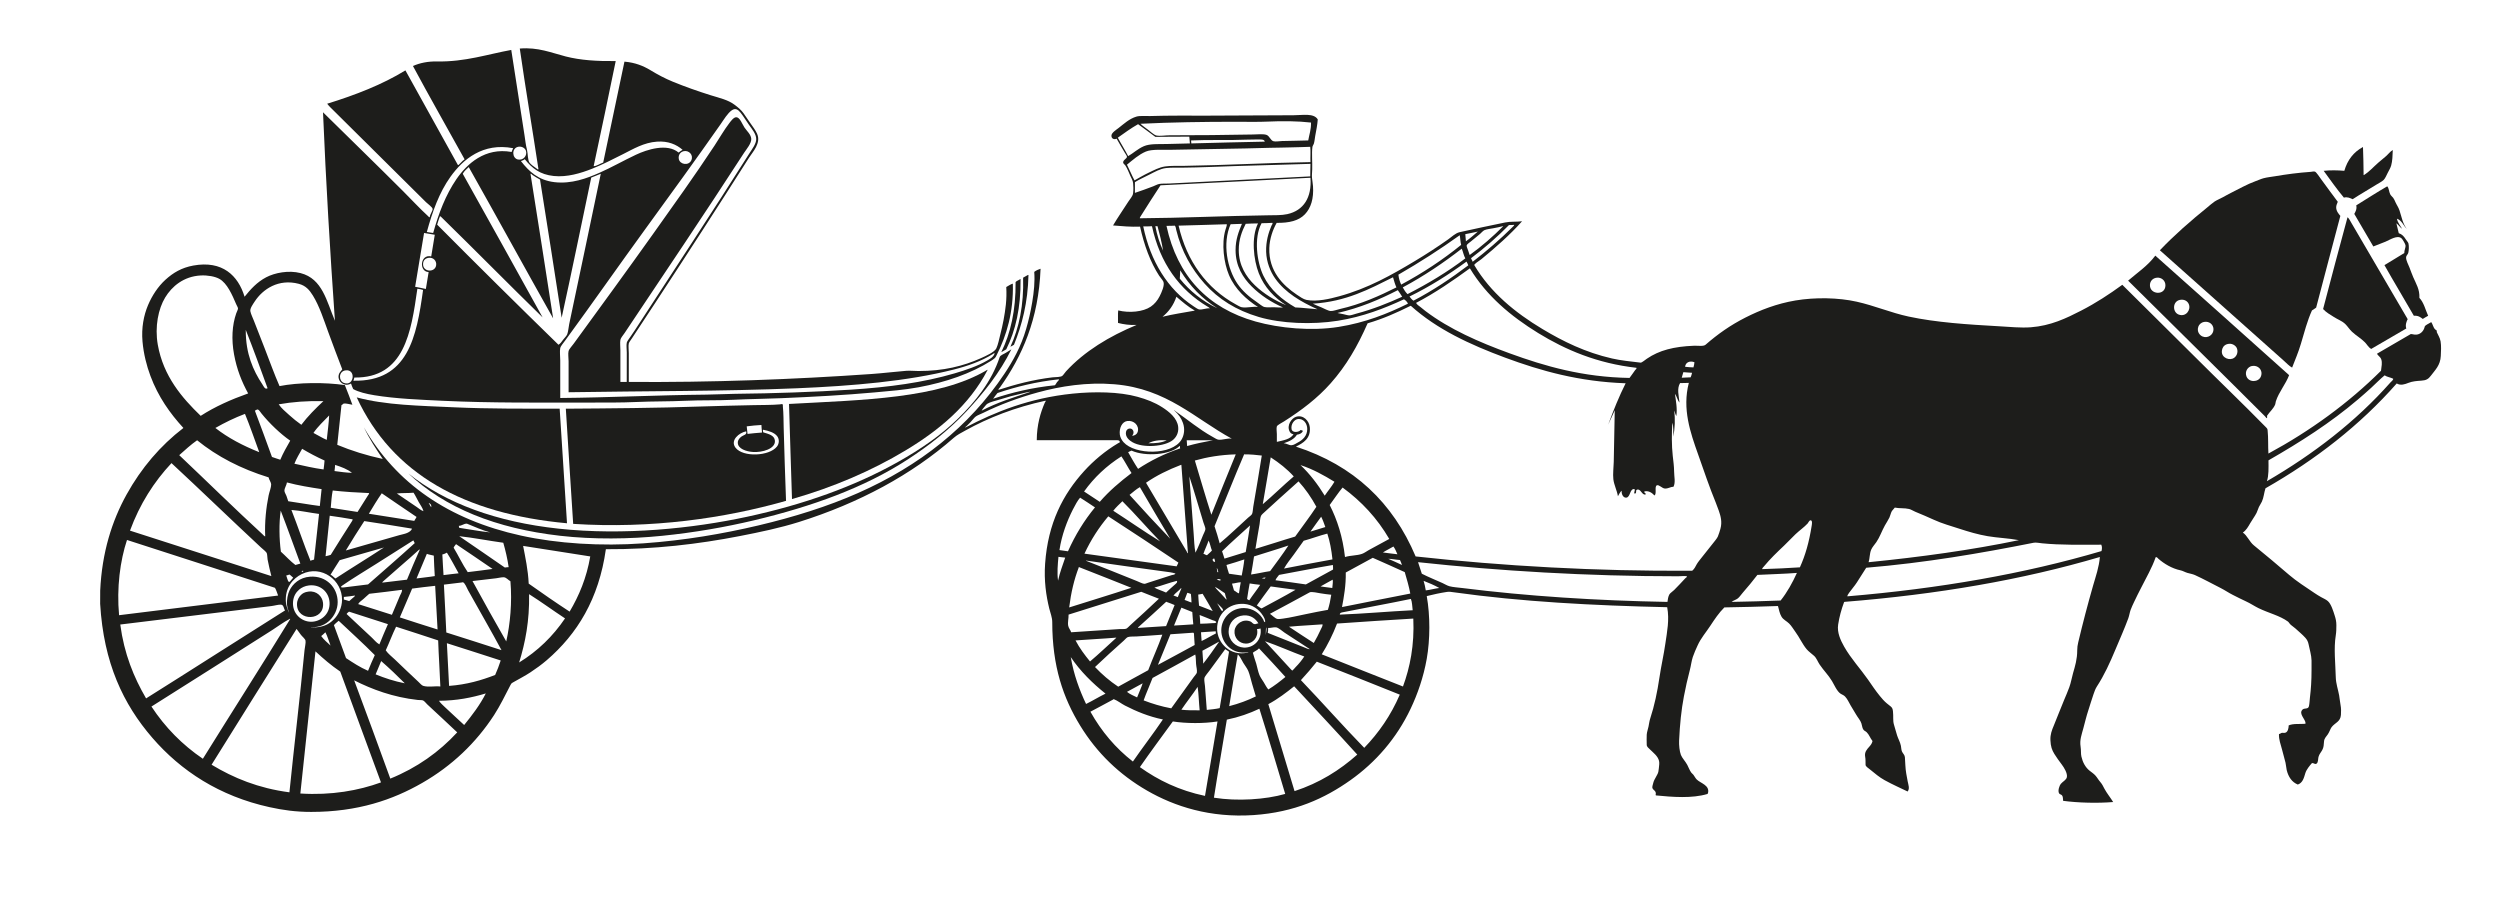 <?xml version="1.0" encoding="utf-8"?>
<!-- Generator: Adobe Illustrator 16.0.0, SVG Export Plug-In . SVG Version: 6.00 Build 0)  -->
<svg version="1.2" baseProfile="tiny" id="Calque_1"
	 xmlns="http://www.w3.org/2000/svg" xmlns:xlink="http://www.w3.org/1999/xlink" x="0px" y="0px" width="195.333px"
	 height="71.333px" viewBox="0 0 195.333 71.333" xml:space="preserve">
<g>
	<path fill-rule="evenodd" fill="#1D1D1B" d="M184.676,13.688c0.422-0.24,0.763-0.645,1.147-0.977
		c0.196-0.17,0.397-0.329,0.59-0.497c0.189-0.165,0.335-0.37,0.543-0.497c-0.014,0.439-0.028,0.857-0.125,1.211
		c-0.057,0.204-0.184,0.4-0.277,0.59c-0.095,0.186-0.186,0.416-0.313,0.543c-0.125,0.127-0.438,0.282-0.604,0.388
		c-0.592,0.372-1.24,0.738-1.816,1.116c-0.182-0.084-0.428-0.206-0.683-0.123c-0.56-0.666-1.062-1.389-1.582-2.096
		c0.523-0.054,1.084-0.047,1.614,0c0.247-0.857,0.737-1.476,1.458-1.861C184.646,12.22,184.68,12.935,184.676,13.688z"/>
	<path fill-rule="evenodd" fill="#1D1D1B" d="M182.658,15.768c-0.056,0.142-0.124,0.278-0.124,0.435
		c0,0.291,0.189,0.504,0.325,0.666c-0.625,2.395-1.273,4.767-1.892,7.169c-0.104,0.076-0.212,0.15-0.326,0.217
		c-0.351,0.761-0.607,1.743-0.869,2.622c-0.194,0.652-0.453,1.252-0.682,1.846c-0.235-0.127-0.435-0.35-0.652-0.543
		c-3.217-2.85-6.452-5.77-9.68-8.625c1.123-1.181,2.408-2.303,3.707-3.352c0.186-0.15,0.37-0.324,0.559-0.45
		c0.187-0.124,0.43-0.22,0.652-0.341c0.211-0.115,0.421-0.238,0.636-0.342c0.651-0.316,1.214-0.658,1.924-0.916
		c0.217-0.078,0.437-0.181,0.636-0.232c0.283-0.073,0.594-0.103,0.899-0.154c0.864-0.147,1.789-0.273,2.793-0.342
		c0.052-0.004,0.216-0.047,0.31-0.016c0.109,0.035,0.39,0.473,0.467,0.574C181.783,14.58,182.241,15.222,182.658,15.768z"/>
	<path fill-rule="evenodd" fill="#1D1D1B" d="M188.12,24.937c-0.077,0.137-0.208,0.462-0.109,0.729
		c-0.917,0.532-1.832,1.064-2.745,1.599c-0.21-0.122-0.319-0.345-0.482-0.513c-0.308-0.316-0.705-0.537-1.023-0.838
		c-0.189-0.178-0.327-0.408-0.511-0.59c-0.258-0.25-0.598-0.363-0.901-0.558c-0.296-0.189-0.593-0.351-0.838-0.62
		c0.632-2.395,1.257-4.795,1.908-7.168c0.1,0.049,0.229,0.313,0.327,0.48C185.192,19.946,186.678,22.475,188.12,24.937z"/>
	<path fill-rule="evenodd" fill="#1D1D1B" d="M178.856,29.312c-0.262,0.699-0.801,1.313-1.038,2.047
		c-0.025,0.078-0.019,0.16-0.047,0.232c-0.13,0.342-0.45,0.6-0.636,0.886c0,0.062,0,0.124,0,0.187
		c-0.049,0.035-0.104-0.072-0.154-0.125c-3.532-3.531-7.155-7.086-10.705-10.611c0.73-0.629,1.547-1.172,2.125-1.955
		C171.887,23.085,175.385,26.187,178.856,29.312z M167.981,22.269c-0.02,0.766,1.216,0.851,1.211,0.016
		c-0.003-0.375-0.322-0.618-0.651-0.59C168.202,21.723,167.989,21.96,167.981,22.269z M170.231,24.579
		c0.562,0.207,0.967-0.362,0.791-0.807c-0.1-0.252-0.367-0.408-0.698-0.341C169.73,23.551,169.732,24.396,170.231,24.579z
		 M171.767,25.511c-0.148,0.41,0.115,0.688,0.311,0.775c0.422,0.188,0.885-0.137,0.869-0.574c-0.012-0.363-0.336-0.631-0.729-0.559
		C171.95,25.202,171.814,25.382,171.767,25.511z M173.646,27.231c-0.221,0.609,0.391,0.938,0.79,0.793
		c0.297-0.107,0.471-0.478,0.341-0.808c-0.072-0.187-0.314-0.366-0.573-0.356C173.872,26.872,173.707,27.061,173.646,27.231z
		 M175.521,29.404c0.188,0.502,0.957,0.48,1.134,0c0.183-0.5-0.238-0.905-0.715-0.806C175.631,28.663,175.376,29.019,175.521,29.404
		z"/>
	<path fill-rule="evenodd" fill="#1D1D1B" d="M80.326,21.478c0.014,0.002,0.017,0.016,0.031,0.016
		c-0.046,2.145-0.5,3.885-1.132,5.444c-0.096,0.05-0.176,0.114-0.279,0.155c0.672-1.449,1.056-3.267,0.993-5.398
		C80.063,21.616,80.203,21.556,80.326,21.478z"/>
	<path fill-rule="evenodd" fill="#1D1D1B" d="M79.722,21.802c0.013-0.002,0.016,0.007,0.017,0.016
		c0.026,2.227-0.39,4.007-1.118,5.477c-0.134,0.068-0.249,0.154-0.387,0.218c0.725-1.472,1.139-3.257,1.117-5.476
		C79.445,21.929,79.612,21.894,79.722,21.802z"/>
	<path fill-rule="evenodd" fill="#1D1D1B" d="M77.146,28.893c0.015-0.003,0.015,0.007,0.017,0.016
		c-1.444,2.765-3.787,4.706-6.408,6.283c-2.629,1.582-5.63,2.874-8.874,3.801c-0.074-2.479-0.164-4.945-0.232-7.431
		C67.387,31.243,73.364,31.167,77.146,28.893z"/>
	<path fill-rule="evenodd" fill="#1D1D1B" d="M43.729,31.933c0.188,2.985,0.389,5.963,0.573,8.952
		c-8.02-0.735-13.661-3.848-16.429-9.835c2.277,0.613,4.899,0.647,7.633,0.775C38.158,31.948,40.996,31.928,43.729,31.933z"/>
	<path fill-rule="evenodd" fill="#1D1D1B" d="M61.415,39.132c-4.777,1.364-10.518,2.193-16.631,1.8
		c-0.188-3.005-0.392-5.991-0.574-8.999c3.498-0.025,7.076-0.051,10.504-0.17c1.397-0.049,2.776-0.076,4.172-0.108
		c0.696-0.017,1.406-0.002,2.08-0.063c0.036-0.002,0.059-0.029,0.141-0.015c0.093,0.019,0.047,0.047,0.061,0.187
		c0.055,0.515,0.051,1.146,0.063,1.645C61.274,35.294,61.356,37.323,61.415,39.132z M59.491,33.205
		c-0.345,0.013-0.787,0.061-1.147,0.108c0.03,0.188,0.032,0.402,0.062,0.59c0.371-0.043,0.748-0.08,1.133-0.107
		C59.53,33.591,59.492,33.417,59.491,33.205z M57.475,34.989c0.584,0.747,2.618,0.664,3.228-0.094
		c0.182-0.227,0.207-0.578,0.016-0.821c-0.223-0.28-0.651-0.411-1.088-0.496c-0.043,0.007-0.011,0.153,0,0.201
		c0.409,0.13,0.889,0.224,0.916,0.667c0.039,0.627-0.99,0.914-1.706,0.869c-0.53-0.033-1.194-0.248-1.194-0.729
		c0-0.236,0.161-0.377,0.294-0.482c0.142-0.109,0.447-0.13,0.357-0.402C57.757,33.802,57.018,34.404,57.475,34.989z"/>
	<path fill-rule="evenodd" fill="#1D1D1B" d="M24.104,46.222c0.642-0.081,1.078,0.381,1.133,0.869
		c0.161,1.445-2.04,1.497-2.032,0.123c0.001-0.335,0.155-0.571,0.295-0.713C23.629,46.368,23.794,46.261,24.104,46.222z"/>
	<path fill-rule="evenodd" fill="#1D1D1B" d="M7.829,46.145c0.136-2.982,0.92-5.448,2.063-7.509s2.637-3.818,4.438-5.197
		c-1.051-1.143-1.97-2.443-2.575-4.064c-0.294-0.786-0.537-1.722-0.621-2.7c-0.092-1.057,0.094-2.032,0.435-2.839
		c0.31-0.733,0.776-1.447,1.35-1.971c0.61-0.555,1.268-0.949,2.187-1.117c2.261-0.411,3.498,0.77,4.004,2.437
		c0.467-0.585,0.975-1.146,1.69-1.521c0.667-0.35,1.748-0.567,2.685-0.326c1.716,0.442,2.031,2.197,2.684,3.724
		c-0.376-5.364-0.701-10.778-0.931-16.29c2.051,2.022,4.193,4.101,6.268,6.175c0.647,0.647,1.273,1.329,1.955,1.954
		c0.021,0.021,0.072,0.105,0.124,0.063c-0.01-0.189,0.229-0.483,0.218-0.637c-0.011-0.14-0.375-0.389-0.513-0.526
		c-2.414-2.415-4.835-4.774-7.244-7.183c-0.166-0.166-0.346-0.328-0.481-0.514c2.219-0.686,4.312-1.499,6.112-2.605
		c1.357,2.471,2.739,4.915,4.096,7.385c0.041,0.045,0.102-0.041,0.14-0.078c0.088-0.084,0.169-0.176,0.264-0.264
		c0.042-0.039,0.142-0.057,0.109-0.123c-1.334-2.416-2.729-4.853-4.02-7.262c0.529-0.236,1.169-0.371,1.894-0.356
		c2.16,0.044,4.003-0.577,5.787-0.899c0.326,2.146,0.686,4.443,1.038,6.687c0.056,0.347,0.089,0.729,0.188,1.102
		c0.084,0.323,0.046,0.841,0.215,1.039c0.127,0.147,0.335,0.298,0.513,0.419c0.047,0.032,0.11,0.119,0.172,0.078
		c-0.476-3.145-1.011-6.314-1.46-9.434c1.433-0.12,2.475,0.334,3.6,0.621c1.133,0.289,2.41,0.375,3.895,0.357
		c-0.562,2.748-1.139,5.48-1.723,8.207c0.106,0.019,0.248-0.057,0.372-0.109c0.132-0.055,0.252-0.135,0.374-0.17
		c0.557-2.623,1.1-5.26,1.659-7.881c0.011,0,0.021,0,0.03,0c0.793,0.072,1.428,0.318,2.002,0.666c0.563,0.341,1.125,0.643,1.752,0.9
		c0.954,0.391,1.916,0.729,2.949,1.055c0.688,0.217,1.357,0.351,1.893,0.76c0.261,0.2,0.5,0.393,0.682,0.652
		c0.186,0.262,0.362,0.533,0.544,0.791c0.176,0.251,0.389,0.531,0.512,0.807c0.329,0.734-0.341,1.421-0.622,1.861
		c-2.381,3.752-4.834,7.542-7.306,11.311c-0.596,0.907-1.227,1.857-1.847,2.808c-0.099,0.149-0.229,0.313-0.248,0.403
		c-0.046,0.213,0,0.508,0,0.76c0,0.729,0,1.539,0,2.25c6.451,0.045,12.897-0.195,18.974-0.621c0.903-0.063,1.808-0.178,2.699-0.248
		c0.313-0.023,0.638,0.016,0.963,0.016c1.946,0,3.485-0.379,4.887-1.008c0.36-0.162,1.06-0.471,1.194-0.761
		c0.142-0.306,0.216-0.714,0.311-1.086c0.191-0.749,0.348-1.522,0.436-2.358c0.045-0.441,0.055-0.887,0.029-1.35
		c0.164-0.084,0.35-0.229,0.513-0.264c0.064,2.221-0.499,4.061-1.242,5.539c-0.061,0.123-0.091,0.215-0.186,0.295
		c-0.082,0.069-0.18,0.138-0.28,0.201c-1.572,0.992-3.502,1.662-5.661,2.063c-1.099,0.204-2.273,0.296-3.461,0.403
		c-2.353,0.212-4.799,0.346-7.275,0.449c-1.249,0.053-2.497,0.062-3.738,0.125c-1.239,0.063-2.501,0.018-3.771,0.078
		c-1.249,0.057-2.514,0.037-3.771,0.093c-1.259,0.056-2.5,0.046-3.755,0.046c-3.84,0-7.645,0.039-11.387-0.139
		c-1.823-0.088-3.674-0.158-5.367-0.436c-0.613-0.1-1.237-0.25-1.645-0.48c-0.066-0.137-0.121-0.282-0.171-0.435
		c-0.517,0.3-1.072-0.151-0.962-0.667c0.039-0.189,0.168-0.281,0.279-0.435c-0.37-0.971-0.74-1.938-1.101-2.932
		c-0.345-0.946-0.684-2.013-1.195-2.839c-0.272-0.441-0.561-0.773-1.103-0.916c-1.582-0.416-2.811,0.414-3.443,1.381
		c-0.127,0.195-0.383,0.545-0.34,0.76c0.043,0.23,0.183,0.497,0.277,0.745c0.277,0.718,0.58,1.481,0.854,2.188
		c0.388,0.997,0.734,1.974,1.148,2.917c1.49-0.291,3.528-0.305,5.104-0.078c0.195,0.504,0.424,1.057,0.589,1.536
		c-0.217-0.03-0.458-0.119-0.682-0.093c-0.055,0.043-0.104,0.091-0.171,0.124c-0.103,1.03-0.211,2.054-0.325,3.071
		c0,0.01,0,0.021,0,0.031c1.096,0.455,2.275,0.827,3.552,1.102c-0.504-0.746-1.055-1.582-1.474-2.467
		c2.505,4.364,6.607,7.21,12.271,8.455c2.851,0.627,6.247,0.842,9.573,0.605c3.217-0.229,6.212-0.746,8.967-1.396
		c2.781-0.657,5.438-1.488,7.818-2.544c4.762-2.11,8.647-5.151,11.419-9.31c0.679-1.019,1.292-2.127,1.692-3.49
		c0.188-0.641,0.354-1.355,0.479-2.109c0.131-0.783,0.218-1.625,0.156-2.359c0.129-0.107,0.352-0.206,0.495-0.248
		c-0.152,3.951-1.448,6.852-3.164,9.263c-0.046,0.063-0.146,0.134-0.124,0.201c1.327-0.426,2.663-0.788,4.22-0.978
		c0.235-0.027,0.647-0.005,0.775-0.123c0.105-0.098,0.183-0.236,0.279-0.342c1.438-1.568,3.38-2.742,5.523-3.631
		c-0.512,0.033-1.038-0.045-1.459-0.154c0.012-0.321-0.021-0.684,0.016-0.978c0.862,0.216,1.946,0.114,2.545-0.295
		c0.289-0.198,0.525-0.476,0.697-0.822c0.125-0.247,0.424-0.872,0.279-1.147c-0.082-0.158-0.225-0.295-0.325-0.451
		c-0.684-1.057-1.174-2.391-1.489-3.832c-0.74,0.031-1.415-0.037-2.11-0.092c0.368-0.631,0.776-1.203,1.194-1.862
		c0.124-0.193,0.346-0.431,0.373-0.651c0.037-0.302,0.019-0.58,0-0.791c-0.018-0.203-0.135-0.396-0.218-0.574
		c-0.102-0.217-0.224-0.569-0.387-0.807c-0.056-0.08-0.163-0.141-0.172-0.217c-0.023-0.227,0.314-0.314,0.296-0.481
		c-0.01-0.073-0.144-0.254-0.201-0.356c-0.194-0.344-0.434-0.723-0.605-1.041c-0.192,0.096-0.43,0-0.404-0.263
		c0.02-0.206,0.369-0.427,0.559-0.574c0.426-0.331,0.834-0.718,1.381-0.884c0.284-0.088,0.709-0.035,1.07-0.047
		c1.506-0.047,3.036-0.031,4.483-0.031c2.229,0,4.469-0.031,6.733-0.031c0.702,0,1.58-0.188,1.893,0.326
		c-0.026,0.414-0.126,0.895-0.201,1.303c-0.035,0.188-0.048,0.422-0.109,0.605c-0.037,0.109-0.094,0.145-0.107,0.248
		c-0.066,0.477,0.002,1.17-0.016,1.754c-0.006,0.22-0.037,0.441-0.016,0.666c0.019,0.21,0.063,0.423,0.077,0.637
		c0.067,0.973-0.161,1.709-0.636,2.203c-0.485,0.504-1.214,0.676-2.203,0.667c-0.3,0.534-0.551,1.231-0.574,1.97
		c-0.057,1.799,1.056,2.909,2.156,3.646c0.229,0.152,0.507,0.355,0.746,0.403c0.816,0.163,1.83-0.085,2.543-0.28
		c2.271-0.619,4.108-1.666,5.91-2.745c0.867-0.519,1.762-1.098,2.622-1.706c0.275-0.194,0.566-0.486,0.884-0.559
		c1.22-0.275,2.365-0.51,3.568-0.761c0.417-0.087,0.856-0.038,1.319-0.093c-0.927,1.047-2.058,2.039-3.18,2.963
		c-0.161,0.132-0.36,0.234-0.496,0.373c-0.029,0.027-0.068,0.051-0.048,0.107c1.256,2.117,3.171,3.693,5.322,4.98
		c1.615,0.967,3.351,1.822,5.43,2.297c0.699,0.16,1.444,0.23,2.234,0.326c0.09,0.01,0.351-0.212,0.496-0.311
		c0.958-0.653,2.102-0.949,3.677-1.01c0.319-0.012,0.735,0.066,0.9-0.077c0.96-0.837,1.945-1.53,3.117-2.125
		c1.167-0.591,2.451-1.088,3.91-1.335c1.544-0.26,3.353-0.225,4.778,0.094c1.416,0.316,2.673,0.865,4.064,1.163
		c2.145,0.46,4.586,0.62,7.106,0.761c0.798,0.045,1.653,0.135,2.435,0.077c1.557-0.115,2.789-0.71,3.941-1.304
		c1.162-0.598,2.203-1.281,3.212-2.016c1.888,1.883,3.774,3.729,5.708,5.662c1.819,1.818,3.707,3.621,5.539,5.492
		c0.08,0.082,0.097,0.115,0.108,0.232c0.063,0.597,0.024,1.215,0.062,1.8c3.263-1.765,6.252-3.937,8.797-6.47
		c0.036-0.316,0.114-0.63,0.016-0.9c-0.075-0.205-0.271-0.278-0.326-0.434c0.877-0.515,1.759-1.024,2.638-1.535
		c0.143,0,0.259,0.066,0.45,0.046c0.293-0.031,0.516-0.248,0.605-0.512c0.048-0.142,0.016-0.134,0.123-0.218
		c0.145-0.109,0.246-0.131,0.419-0.248c0.122,0.16,0.149,0.424,0.311,0.574c0.074,0.068,0.1,0.038,0.125,0.124
		c-0.002-0.003-0.014,0.063,0,0.093c0.084,0.201,0.245,0.427,0.294,0.714c0.062,0.357,0.033,0.798,0.016,1.148
		c-0.037,0.725-0.438,1.085-0.775,1.536c-0.196,0.261-0.366,0.365-0.76,0.388c-0.34,0.02-0.688,0.049-0.994,0.171
		c-0.264,0.104-0.604,0.234-0.914,0.046c-2.878,3.272-6.342,5.958-10.255,8.192c-0.116,0.358-0.131,0.715-0.28,1.039
		c-0.065,0.145-0.165,0.278-0.232,0.418c-0.074,0.156-0.111,0.32-0.186,0.467c-0.143,0.279-0.34,0.531-0.497,0.806
		c-0.158,0.277-0.313,0.55-0.574,0.729c0.339,0.22,0.515,0.717,0.854,0.992c0.92,0.75,1.859,1.535,2.761,2.313
		c0.572,0.492,1.313,0.967,1.972,1.411c0.178,0.121,0.354,0.23,0.526,0.326c0.18,0.1,0.385,0.185,0.528,0.311
		c0.259,0.225,0.423,0.771,0.542,1.147c0.074,0.232,0.125,0.451,0.125,0.729c0,0.274-0.004,0.546-0.047,0.807
		c-0.166,1.021-0.025,2.206,0,3.258c0.012,0.513,0.188,0.991,0.264,1.428c0.051,0.282,0.059,0.493,0.109,0.745
		c0.052,0.266,0.047,0.533,0.031,0.775c-0.04,0.553-0.461,0.606-0.73,0.961c-0.097,0.128-0.168,0.377-0.294,0.559
		c-0.115,0.169-0.276,0.309-0.295,0.543c-0.024,0.29-0.024,0.469-0.14,0.684c-0.098,0.186-0.23,0.306-0.295,0.543
		c-0.035,0.128-0.014,0.413-0.14,0.512c-0.138,0.107-0.212-0.059-0.372-0.031c-0.163,0.184-0.425,0.492-0.512,0.775
		c-0.119,0.385-0.197,0.754-0.59,0.9c-0.464-0.189-0.739-0.598-0.869-1.133c-0.043-0.182-0.046-0.373-0.093-0.574
		c-0.083-0.358-0.195-0.706-0.279-1.055c-0.098-0.404-0.251-0.729-0.232-1.195c0.086,0.023,0.117-0.053,0.202-0.077
		c0.093-0.026,0.194,0.015,0.294-0.016c0.208-0.062,0.258-0.36,0.264-0.573c0.35-0.16,0.882-0.089,1.287-0.125
		c0.008-0.014,0.015-0.027,0.032-0.03c0-0.335-0.561-0.741-0.249-1.071c0.157-0.164,0.448-0.002,0.512-0.278
		c0.05-0.22,0.051-0.462,0.078-0.683c0.081-0.67,0.124-1.307,0.124-2.126c0-0.273,0.004-0.519,0-0.76
		c-0.007-0.423-0.154-0.863-0.232-1.272c-0.04-0.206-0.125-0.357-0.248-0.496c-0.229-0.256-0.512-0.484-0.776-0.729
		c-0.131-0.122-0.3-0.218-0.418-0.341c-0.072-0.074-0.1-0.15-0.171-0.202c-0.629-0.464-1.505-0.659-2.313-1.055
		c-0.325-0.161-0.634-0.374-0.976-0.528c-0.338-0.151-0.672-0.33-1.009-0.496c-0.327-0.162-0.63-0.375-0.963-0.543
		c-0.678-0.342-1.293-0.685-2.001-1.009c-0.178-0.081-0.382-0.11-0.589-0.17c-0.2-0.058-0.361-0.165-0.542-0.202
		c-0.669-0.137-1.288-0.521-1.723-0.899c-0.057-0.05-0.118-0.16-0.217-0.124c-0.145,0.421-0.329,0.815-0.528,1.21
		c-0.381,0.757-0.803,1.522-1.163,2.296c-0.094,0.2-0.187,0.396-0.265,0.605c-0.075,0.207-0.103,0.44-0.185,0.667
		c-0.303,0.821-0.67,1.639-1.01,2.451c-0.426,1.02-0.869,1.991-1.442,2.87c-0.119,0.184-0.187,0.385-0.264,0.605
		c-0.144,0.406-0.265,0.836-0.419,1.303c-0.133,0.4-0.245,0.873-0.373,1.35c-0.134,0.502-0.301,0.912-0.217,1.443
		c0.048,0.303,0.009,0.545,0.063,0.775c0.103,0.454,0.314,0.843,0.637,1.102c0.147,0.121,0.325,0.229,0.465,0.388
		c0.136,0.155,0.233,0.338,0.373,0.497c0.143,0.164,0.223,0.33,0.324,0.526c0.189,0.356,0.457,0.673,0.683,1.04
		c-1.225,0.102-2.745,0.063-3.909-0.094c-0.025-0.176-0.002-0.266-0.062-0.388c-0.062-0.123-0.195-0.103-0.248-0.187
		c-0.137-0.21,0.035-0.637,0.123-0.744c0.164-0.199,0.442-0.309,0.481-0.543c0.049-0.293-0.213-0.728-0.403-0.978
		c-0.222-0.29-0.407-0.556-0.575-0.821c-0.191-0.311-0.291-0.584-0.31-1.087c-0.017-0.438,0.11-0.767,0.265-1.133
		c0.285-0.675,0.52-1.333,0.807-2.001c0.141-0.329,0.277-0.654,0.403-0.992c0.128-0.345,0.185-0.717,0.294-1.103
		c0.162-0.562,0.326-1.087,0.326-1.784c0-0.219,0.025-0.4,0.078-0.62c0.354-1.491,0.743-2.973,1.162-4.437
		c0.211-0.73,0.469-1.457,0.528-2.234c-6.033,1.785-12.709,2.929-19.95,3.506c-0.014,0.004-0.017,0.016-0.032,0.016
		c-0.222,0.592-0.37,1.15-0.465,1.753c-0.098,0.628,0.19,1.233,0.465,1.723c0.534,0.944,1.276,1.735,1.862,2.575
		c0.297,0.426,0.587,0.867,0.931,1.287c0.149,0.184,0.343,0.412,0.543,0.574c0.113,0.092,0.214,0.167,0.31,0.248
		c0.121,0.103,0.15,0.195,0.171,0.373c0.047,0.406-0.018,0.73,0.077,1.039c0.09,0.289,0.154,0.557,0.249,0.854
		c0.081,0.252,0.238,0.52,0.295,0.807c0.036,0.182,0.024,0.322,0.093,0.465c0.062,0.129,0.203,0.245,0.218,0.42
		c0.033,0.392,0.029,0.857,0.107,1.287c0.033,0.176,0.071,0.39,0.108,0.59c0.063,0.32,0.175,0.566,0,0.807
		c-0.562-0.275-1.139-0.523-1.798-0.885c-0.429-0.234-0.772-0.541-1.165-0.854c-0.114-0.091-0.32-0.221-0.325-0.341
		c-0.006-0.208,0.008-0.435-0.031-0.636c-0.069-0.363,0.14-0.58,0.327-0.791c0.104-0.121,0.2-0.228,0.248-0.436
		c-0.179-0.219-0.263-0.497-0.451-0.682c-0.122-0.121-0.212-0.099-0.295-0.264c-0.061-0.122-0.068-0.256-0.124-0.435
		c-0.071-0.233-0.289-0.467-0.418-0.698c-0.139-0.246-0.291-0.484-0.419-0.698c-0.145-0.244-0.242-0.493-0.435-0.698
		c-0.113-0.119-0.219-0.138-0.342-0.217c-0.296-0.191-0.495-0.68-0.682-0.993c-0.288-0.479-0.634-0.806-0.962-1.288
		c-0.15-0.22-0.247-0.512-0.436-0.682c-0.215-0.197-0.426-0.332-0.589-0.528c-0.331-0.399-0.56-0.927-0.885-1.364
		c-0.162-0.223-0.297-0.457-0.48-0.637c-0.187-0.184-0.452-0.296-0.589-0.527c-0.152-0.254-0.189-0.514-0.28-0.838
		c-1.388,0.045-2.776,0.089-4.188,0.108c-0.43,0.426-0.765,0.931-1.102,1.442c-0.332,0.507-0.734,0.959-0.992,1.536
		c-0.135,0.298-0.271,0.591-0.373,0.899c-0.106,0.322-0.139,0.67-0.233,1.024c-0.176,0.666-0.33,1.354-0.464,2.063
		c-0.199,1.044-0.316,2.184-0.373,3.444c-0.016,0.338,0.033,0.843,0.141,1.117c0.092,0.241,0.344,0.493,0.496,0.775
		c0.109,0.206,0.186,0.44,0.325,0.621c0.042,0.056,0.106,0.092,0.154,0.155c0.104,0.135,0.151,0.26,0.264,0.371
		c0.302,0.299,1.052,0.45,0.87,1.086c-0.017,0.016-0.032,0.031-0.047,0.047c-1.193,0.356-2.708,0.238-4.019,0.109
		c-0.009-0.013-0.016-0.025-0.016-0.047c0.103-0.391-0.353-0.341-0.248-0.698c0.052-0.178,0.071-0.325,0.155-0.481
		c0.067-0.126,0.133-0.262,0.217-0.402c0.086-0.146,0.105-0.288,0.125-0.496c0.016-0.192,0.059-0.398,0.014-0.574
		c-0.093-0.385-0.459-0.645-0.713-0.9c-0.104-0.103-0.248-0.203-0.248-0.357c0-0.289-0.018-0.551,0-0.791
		c0.016-0.22,0.098-0.422,0.14-0.636c0.045-0.229,0.068-0.435,0.14-0.651c0.316-0.957,0.547-2.048,0.714-3.181
		c0.132-0.899,0.337-1.769,0.465-2.669c0.128-0.897,0.325-1.828,0.14-2.822c-5.788-0.129-11.43-0.43-16.661-1.164
		c-0.2-0.028-0.364-0.059-0.542-0.031c-0.531,0.08-1.066,0.197-1.584,0.326c0.276,1.545,0.264,3.406,0,4.902
		c-0.255,1.443-0.723,2.768-1.257,3.894c-1.102,2.325-2.736,4.191-4.701,5.585c-2.013,1.429-4.377,2.514-7.57,2.73
		c-3.386,0.23-6.175-0.674-8.315-1.908c-2.186-1.26-3.924-2.945-5.229-5.072c-1.332-2.172-2.188-4.638-2.188-8.1
		c0-0.359-0.146-0.707-0.233-1.055c-0.249-1.018-0.418-2.182-0.325-3.506c0.223-3.182,1.404-5.428,3.057-7.245
		c0.731-0.804,1.649-1.579,2.652-2.171c0.093-0.057,0.146-0.045,0.125-0.125c-0.031-0.114-0.133-0.108-0.311-0.108
		c-2.058-0.001-4.125,0-6.159,0c-0.013,0.003-0.014-0.007-0.016-0.016c0.005-1.176,0.285-2.13,0.636-2.933
		c0.014-0.033,0.101-0.115,0.047-0.139c-2.362,0.516-4.441,1.318-6.283,2.342c-0.315,0.175-0.623,0.328-0.885,0.559
		c-3.291,2.887-7.391,5.096-12.1,6.578c-1.47,0.461-3.012,0.785-4.64,1.102c-3.198,0.621-6.667,1.043-10.442,1.023
		c-0.547,3.887-2.242,6.629-4.622,8.673c-0.401,0.344-0.826,0.651-1.272,0.946c-0.439,0.29-0.914,0.529-1.396,0.807
		c-0.085,0.049-0.102,0.068-0.155,0.171c-0.432,0.828-0.809,1.618-1.287,2.358c-1.417,2.182-3.297,3.971-5.617,5.305
		c-2.29,1.318-5.034,2.266-8.672,2.266c-1.215,0-2.207-0.141-3.259-0.372c-3.917-0.862-6.919-2.833-9.153-5.415
		c-2.271-2.625-3.809-5.848-4.08-10.471C7.829,46.837,7.829,46.491,7.829,46.145z M48.972,27.543c0-0.261-0.047-0.56,0-0.775
		c0.023-0.104,0.203-0.333,0.312-0.497c0.116-0.174,0.236-0.342,0.325-0.48c2.994-4.609,6.017-9.174,8.953-13.824
		c0.192-0.307,0.528-0.734,0.525-1.101c0-0.386-0.331-0.783-0.559-1.102c-0.254-0.36-0.449-0.696-0.666-0.962
		c-0.203-0.25-0.404-0.377-0.682-0.186c-0.326,0.223-0.621,0.723-0.885,1.101c-1.943,2.774-3.866,5.419-5.85,8.146
		c-2.119,2.914-4.143,5.813-6.268,8.719c-0.137,0.188-0.378,0.475-0.403,0.605c-0.053,0.285,0,0.654,0,0.977c0,0.99,0,1.979,0,2.933
		c3.817-0.036,7.612-0.226,11.418-0.264c0.749-0.007,1.504-0.054,2.251-0.063c3.049-0.032,6.109-0.138,9.045-0.325
		c2.944-0.189,5.664-0.556,8.097-1.272c0.896-0.264,1.799-0.569,2.529-0.993c0.247-0.143,0.513-0.281,0.605-0.574
		c-0.06-0.023-0.117,0.039-0.155,0.063c-0.87,0.543-1.93,0.926-3.057,1.21c-3.613,0.911-7.88,1.275-12.225,1.458
		c-5.871,0.248-11.939,0.211-17.856,0.311c0-0.777,0-1.631,0-2.42c0-0.271-0.054-0.586,0-0.807c0.03-0.131,0.275-0.398,0.403-0.574
		c2.076-2.852,4.152-5.689,6.174-8.533c1.629-2.289,3.264-4.57,4.825-6.935c0.391-0.591,0.732-1.204,1.164-1.769
		c0.14-0.182,0.341-0.457,0.542-0.45c0.279,0.011,0.46,0.544,0.637,0.808c0.178,0.266,0.506,0.534,0.528,0.883
		c0.021,0.349-0.377,0.807-0.56,1.087c-3.086,4.767-6.209,9.394-9.339,14.087c-0.123,0.184-0.3,0.375-0.326,0.527
		c-0.041,0.246,0,0.546,0,0.822c0,0.82,0,1.697,0,2.467c0.165,0,0.331,0,0.495,0C48.972,29.114,48.972,28.284,48.972,27.543z
		 M99.084,9.5c-0.82,0.038-1.668,0.015-2.497,0.015c-2.56,0-5.087,0.037-7.479,0.156c0.154,0.152,0.367,0.299,0.588,0.465
		c0.146,0.108,0.482,0.416,0.652,0.45c0.311,0.063,0.684-0.016,1.04-0.016c2.226,0,4.313-0.019,6.501-0.062
		c0.362-0.008,0.835-0.056,1.069,0.031c0.237,0.086,0.312,0.434,0.543,0.496c0.172,0.046,0.464-0.008,0.667-0.016
		c0.693-0.024,1.418-0.018,2.049-0.047c0.078-0.459,0.23-0.846,0.217-1.396C101.401,9.456,100.185,9.448,99.084,9.5z M87.339,10.757
		c0.259,0.491,0.554,0.946,0.807,1.442c0.406-0.231,0.741-0.565,1.227-0.776c0.465-0.2,1.119-0.16,1.737-0.17
		c0.63-0.01,1.267-0.029,1.861-0.047c-0.013-0.178-0.033-0.35-0.046-0.527c-0.838-0.011-1.773,0.016-2.653,0.016
		c-0.452-0.329-0.893-0.669-1.35-0.992C88.361,10.021,87.854,10.392,87.339,10.757z M98.23,10.896c-0.304,0-0.671,0.007-0.854,0.015
		c-1.422,0.066-2.914-0.008-4.313,0.063c-0.009,0.092,0.026,0.139,0.015,0.232c1.916-0.045,3.813-0.107,5.741-0.139
		C98.794,10.87,98.486,10.896,98.23,10.896z M51.331,11.067c-1.021,0.07-1.849,0.572-2.653,0.977
		c-0.794,0.399-1.607,0.82-2.436,1.148c-0.853,0.338-1.932,0.67-2.979,0.559c-1.073-0.114-1.689-0.598-2.266-1.318
		c-0.064,0.085-0.196,0.104-0.295,0.154c0.64,0.824,1.369,1.496,2.622,1.645c1.328,0.157,2.551-0.307,3.506-0.729
		c0.931-0.41,1.909-0.967,2.855-1.412c0.865-0.408,2.444-0.922,3.336-0.171c0.106-0.069,0.193-0.158,0.311-0.217
		C52.852,11.288,52.21,11.006,51.331,11.067z M40.471,12.463c0.424,0.084,0.737-0.302,0.622-0.683
		c-0.066-0.213-0.336-0.367-0.606-0.311C39.956,11.581,40.007,12.37,40.471,12.463z M35.196,13.813
		c-0.883,1.235-1.423,2.755-1.846,4.313c0.165,0.025,0.323,0.058,0.496,0.077c0.416-1.508,0.978-2.983,1.815-4.204
		c0.815-1.188,2.23-2.502,4.313-2.125c0.031-0.108,0.075-0.204,0.123-0.295C37.73,11.127,36.171,12.45,35.196,13.813z
		 M100.791,11.517c-0.511,0.02-1.034,0.016-1.552,0.031c-2.549,0.08-5.223,0.096-7.695,0.155c-0.682,0.017-1.54-0.062-2.017,0.14
		c-0.546,0.229-1.03,0.664-1.474,1.023c0.205,0.4,0.376,0.834,0.589,1.227c0.357-0.199,0.724-0.419,1.117-0.605
		c0.39-0.186,0.8-0.41,1.257-0.481c0.437-0.067,0.928-0.039,1.396-0.046c3.329-0.051,6.69-0.242,9.977-0.295
		c-0.016-0.389,0.026-0.883-0.017-1.195C101.887,11.497,101.328,11.497,100.791,11.517z M53.036,12.417
		c0.078,0.441,0.772,0.559,0.979,0.107c0.19-0.414-0.191-0.799-0.59-0.713C53.173,11.866,52.982,12.099,53.036,12.417z
		 M96.509,12.976c-1.37,0.043-2.752,0.111-4.034,0.123c-0.464,0.006-0.935-0.016-1.365,0.031c-0.474,0.053-0.902,0.311-1.304,0.512
		c-0.403,0.203-0.801,0.385-1.132,0.59c0,0.279,0,0.559,0,0.838c0.466-0.15,0.953-0.336,1.427-0.512
		c0.162-0.061,0.325-0.16,0.481-0.187c0.226-0.038,0.485-0.019,0.729-0.03c3.661-0.18,7.451-0.379,11.062-0.559
		c-0.009-0.375,0.024-0.619,0.017-0.979C100.495,12.86,98.519,12.912,96.509,12.976z M36.157,13.579
		c2.086,3.734,4.168,7.47,6.238,11.219c-2.635-2.575-5.271-5.251-7.897-7.82c-0.028-0.027-0.071-0.09-0.125-0.078
		c-0.083,0.206-0.149,0.428-0.216,0.652c3.134,3.154,6.295,6.281,9.479,9.386c0.151-0.093,0.246-0.231,0.357-0.388
		c0.101-0.142,0.268-0.281,0.326-0.434c0.083-0.219,0.098-0.525,0.154-0.793c0.829-3.894,1.664-7.916,2.467-11.744
		c-0.254,0.093-0.49,0.204-0.745,0.296c-0.767,3.653-1.515,7.327-2.312,10.952c-0.556-3.606-1.118-7.205-1.69-10.797
		c-0.187-0.11-0.422-0.234-0.589-0.357c-0.053-0.039-0.102-0.118-0.156-0.094c0.597,3.758,1.188,7.523,1.77,11.295
		c-2.211-3.928-4.381-7.896-6.594-11.82C36.458,13.218,36.271,13.362,36.157,13.579z M90.675,14.479
		c-0.512,0.776-1.063,1.639-1.552,2.42c-0.025,0.041-0.075,0.102-0.062,0.156c3.22-0.023,6.664-0.184,9.928-0.232
		c0.583-0.01,1.143,0.009,1.6-0.094c1.263-0.283,1.917-1.291,1.8-2.839c-0.012,0-0.021,0-0.03,0
		C98.476,14.101,94.568,14.282,90.675,14.479z M98.711,21.538c0.547,1.137,1.473,1.887,2.498,2.483
		c0.589,0.021,1.195,0.106,1.723,0.14c-0.017,0-0.019-0.013-0.031-0.016c-1.254-0.561-2.483-1.283-3.258-2.374
		c-0.375-0.528-0.688-1.274-0.715-2.095c-0.024-0.805,0.181-1.494,0.419-2.047c0.029-0.066,0.106-0.133,0.078-0.218
		c-0.273,0.021-0.567,0.022-0.854,0.03C97.944,18.589,98.212,20.503,98.711,21.538z M96.788,19.538
		c0.001,1.193,0.571,2.086,1.256,2.746c0.707,0.68,1.584,1.207,2.452,1.566c-0.912-0.584-1.705-1.383-2.142-2.498
		c-0.41-1.047-0.607-2.805-0.063-3.895c-0.328,0.003-0.653,0.01-0.961,0.031C97.039,18.066,96.786,18.702,96.788,19.538z
		 M96.151,17.521c-0.665,1.502-0.254,3.49,0.528,4.639c0.377,0.557,0.924,1.044,1.52,1.443c0.188,0.126,0.436,0.353,0.605,0.387
		c0.222,0.047,0.492,0.012,0.729,0.016c0.25,0.006,0.497,0.033,0.713,0.017c-0.896-0.397-1.748-0.941-2.451-1.646
		c-0.68-0.68-1.256-1.584-1.256-2.838c0-0.826,0.242-1.443,0.496-2.049C96.751,17.509,96.437,17.5,96.151,17.521z M92.087,17.63
		c0.638,2.786,2.202,4.904,4.453,6.143c0.158,0.088,0.359,0.211,0.48,0.232c0.414,0.074,0.869-0.082,1.271-0.016
		c-0.9-0.588-1.788-1.375-2.266-2.496c-0.398-0.939-0.602-2.443-0.277-3.538c0.049-0.168,0.113-0.313,0.108-0.435
		C94.582,17.569,93.37,17.586,92.087,17.63z M117.902,17.583c-0.917,0.934-1.906,1.797-2.964,2.59
		c0.03,0.105,0.097,0.175,0.125,0.28c1.075-0.827,2.157-1.755,3.102-2.699c0.06-0.06,0.159-0.14,0.141-0.187
		C118.18,17.581,118.045,17.587,117.902,17.583z M91.14,17.646c0.848,3.912,3.213,6.423,6.966,7.477
		c1.855,0.521,4.348,0.76,6.485,0.419c2.073-0.329,3.819-1.029,5.415-1.814c-0.03-0.118-0.21-0.296-0.311-0.342
		c-1.534,0.712-3.208,1.364-5.166,1.676c-2.005,0.318-4.423,0.223-6.175-0.295c-1.762-0.521-3.156-1.394-4.236-2.606
		c-1.009-1.137-1.807-2.51-2.218-4.204c-0.026-0.106-0.024-0.237-0.108-0.325C91.586,17.646,91.366,17.647,91.14,17.646z
		 M89.325,17.69c0.565,2.718,1.909,4.906,3.925,6.237c0.138,0.091,0.336,0.232,0.435,0.249c0.271,0.044,0.574-0.121,0.838-0.078
		c-0.031-0.066-0.113-0.105-0.17-0.14c-2.202-1.315-3.722-3.404-4.345-6.283C89.785,17.686,89.563,17.698,89.325,17.69z
		 M90.271,17.676c0.133,0.704,0.336,1.339,0.605,1.908c-0.11-0.67-0.268-1.295-0.435-1.908
		C90.385,17.676,90.328,17.676,90.271,17.676z M117.452,17.676c-0.015,0-0.03,0-0.045,0c-0.207,0.062-0.454,0.101-0.715,0.155
		c-0.23,0.049-0.521,0.068-0.715,0.155c-0.111,0.05-0.253,0.22-0.34,0.294c-0.252,0.216-0.434,0.359-0.699,0.574
		c-0.078,0.064-0.326,0.236-0.341,0.311c-0.019,0.1,0.075,0.285,0.108,0.389c0.044,0.137,0.082,0.26,0.124,0.371
		C115.774,19.247,116.641,18.488,117.452,17.676z M114.489,18.296c0.011,0.192,0.028,0.375,0.047,0.559
		c0.327-0.234,0.628-0.499,0.931-0.76C115.138,18.159,114.823,18.237,114.489,18.296z M33.134,18.203
		c-0.223,1.411-0.478,2.792-0.698,4.204c0.294,0.043,0.551,0.121,0.838,0.171c0.068-0.443,0.138-0.884,0.216-1.319
		c-0.781-0.033-0.662-1.429,0.203-1.225c0.094-0.561,0.184-1.129,0.277-1.691C33.699,18.289,33.408,18.255,33.134,18.203z
		 M114.038,18.39c-1.523,1.092-3.117,2.114-4.777,3.071c0.031,0.301,0.114,0.548,0.218,0.776c1.689-0.907,3.251-1.94,4.685-3.104
		c-0.063-0.219-0.061-0.508-0.108-0.744C114.055,18.39,114.044,18.39,114.038,18.39z M114.211,19.429
		c-1.432,1.113-2.951,2.139-4.608,3.025c0.104,0.195,0.219,0.38,0.372,0.527c1.611-0.824,3.132-1.74,4.515-2.793
		C114.363,19.968,114.315,19.669,114.211,19.429z M33.056,20.608c-0.039,0.667,0.95,0.713,1.023,0.108
		c0.042-0.343-0.23-0.618-0.574-0.573C33.241,20.177,33.072,20.324,33.056,20.608z M114.583,20.438
		c-1.382,1.014-2.848,1.942-4.454,2.729c0.092,0.123,0.18,0.246,0.312,0.326c1.541-0.807,2.945-1.749,4.282-2.762
		C114.68,20.63,114.638,20.527,114.583,20.438z M110.642,23.665c0.068,0.146,0.226,0.227,0.342,0.324
		c0.127,0.109,0.255,0.211,0.387,0.311c1.873,1.42,4.179,2.43,6.578,3.305c2.76,1.006,5.715,1.863,9.371,1.924
		c0.145-0.182,0.296-0.422,0.434-0.604c0.047-0.062,0.138-0.12,0.109-0.187c-3.072-0.347-5.535-1.398-7.68-2.715
		c-2.129-1.308-4.042-2.906-5.336-5.058C113.55,21.907,112.15,22.882,110.642,23.665z M92.18,21.771
		c0.776,0.962,1.779,1.778,2.933,2.312c-1.205-0.75-2.158-1.752-2.901-2.963C92.201,21.338,92.204,21.567,92.18,21.771z
		 M18.286,27.683c-0.213-1.164-0.151-2.277,0.17-3.196c0.04-0.112,0.143-0.306,0.14-0.388c-0.001-0.07-0.089-0.211-0.14-0.326
		c-0.309-0.721-0.704-1.645-1.318-1.985c-0.335-0.187-0.914-0.293-1.458-0.265c-1.333,0.072-2.252,0.856-2.776,1.723
		c-0.53,0.875-0.824,2.271-0.575,3.692c0.435,2.464,1.905,4.161,3.352,5.554c1.104-0.715,2.364-1.275,3.708-1.752
		C18.885,29.817,18.501,28.862,18.286,27.683z M102.574,23.727c0.216,0.106,0.444,0.194,0.684,0.295
		c0.192,0.081,0.516,0.267,0.713,0.278c0.194,0.013,0.487-0.104,0.714-0.154c1.663-0.375,3.14-1.049,4.422-1.691
		c-0.112-0.24-0.186-0.519-0.265-0.791C106.988,22.586,105.191,23.565,102.574,23.727z M32.605,22.593
		c-0.481,3.359-1.006,6.959-4.919,6.905c-0.015,0.093-0.043,0.173-0.077,0.248c4.271,0.091,4.94-3.418,5.446-7.091
		c-0.132-0.039-0.27-0.072-0.419-0.093C32.629,22.519,32.613,22.588,32.605,22.593z M109.215,22.671
		c-1.433,0.736-2.951,1.383-4.717,1.785c0.155,0.023,0.304,0.062,0.466,0.092c0.15,0.029,0.34,0.1,0.48,0.094
		c0.148-0.006,0.36-0.092,0.543-0.14c1.281-0.337,2.514-0.837,3.569-1.318C109.451,23.003,109.331,22.839,109.215,22.671z
		 M90.831,24.75c0.802-0.201,1.68-0.325,2.527-0.481c-0.539-0.303-0.987-0.697-1.443-1.085
		C91.694,23.847,91.318,24.354,90.831,24.75z M117.606,27.946c-2.77-1.027-5.346-2.225-7.369-4.049c-0.01,0-0.02,0-0.031,0
		c-1.048,0.523-2.133,1.01-3.35,1.365c-0.789,1.791-1.662,3.305-2.886,4.686c-1.045,1.178-2.273,2.104-3.646,2.979
		c-0.148,0.094-0.525,0.284-0.559,0.387c-0.05,0.151,0,0.412,0,0.605c0,0.225,0,0.428,0,0.605c0.514-0.117,1.056-0.206,1.303-0.59
		c-0.177-0.033-0.25-0.111-0.311-0.232c-0.236-0.479,0.156-1.018,0.497-1.133c0.569-0.191,1.034,0.307,1.086,0.807
		c0.091,0.891-0.53,1.247-1.086,1.52c4.516,1.463,7.579,4.377,9.354,8.58c6.83,0.749,14.076,1.166,21.611,1.117
		c0.176-0.143,0.25-0.324,0.356-0.512c0.103-0.18,0.265-0.361,0.403-0.543c0.281-0.368,0.563-0.693,0.838-1.055
		c0.141-0.184,0.326-0.389,0.404-0.559c0.077-0.17,0.153-0.437,0.202-0.605c0.149-0.532,0.023-0.992-0.125-1.412
		c-0.076-0.214-0.154-0.43-0.232-0.62c-0.513-1.245-0.923-2.48-1.381-3.771c-0.612-1.721-1.258-3.568-0.729-5.6
		c-0.238-0.006-0.438,0.027-0.685,0.016c-0.26,0.43-0.101,0.973-0.045,1.52c-0.163-0.184-0.205-0.488-0.357-0.683
		c0.074,0.521,0.199,1.203,0.109,1.737c-0.081-0.121-0.104-0.299-0.172-0.434c0.099,0.672,0.059,1.41-0.063,2.047
		c-0.008-0.379,0.027-0.801-0.077-1.086c-0.051,0.859-0.058,1.754,0.032,2.576c0.042,0.389,0.105,0.813,0.107,1.225
		c0.002,0.413,0.124,0.85-0.046,1.195c-0.277,0.014-0.386,0.156-0.684,0.141c-0.208-0.012-0.46-0.326-0.62-0.249
		c-0.205,0.099,0.017,0.658-0.186,0.792c-0.168-0.184-0.446-0.406-0.792-0.312c-0.038,0.138,0.188,0.14,0.095,0.233
		c-0.287,0.084-0.37-0.481-0.668-0.373c-0.141,0.052,0.011,0.281-0.171,0.311c-0.128-0.068,0.073-0.264-0.031-0.357
		c-0.369-0.057-0.301,0.637-0.635,0.668c-0.237,0.021-0.388-0.27-0.357-0.543c-0.141,0.104-0.196,0.291-0.295,0.434
		c-0.062-0.422-0.308-0.887-0.357-1.334c-0.046-0.416,0.02-0.891,0.031-1.35c0.033-1.365,0.054-2.76,0.078-4.033
		c-0.175,0.369-0.33,0.756-0.513,1.117c0.415-1.117,0.853-2.21,1.365-3.227C123.376,29.822,120.397,28.979,117.606,27.946z
		 M19.202,25.821c-0.002,1.812,0.57,3.121,1.303,4.219c0.09,0.135,0.196,0.422,0.402,0.295c-0.538-1.488-1.117-3.07-1.705-4.561
		C19.202,25.79,19.202,25.806,19.202,25.821z M131.663,28.659c0.216,0.018,0.422,0.045,0.651,0.047
		c0.04-0.123,0.064-0.257,0.078-0.403C132.047,28.165,131.691,28.304,131.663,28.659z M26.865,29.917
		c0.812,0.318,0.972-1.108,0.124-0.978C26.441,29.024,26.449,29.754,26.865,29.917z M131.524,29.079
		c-0.043,0.145-0.084,0.289-0.125,0.434c0.226-0.018,0.47-0.016,0.697-0.031c0.041-0.115,0.088-0.223,0.11-0.355
		C131.964,29.124,131.761,29.085,131.524,29.079z M186.319,29.327c-0.332,0.267-0.705,0.66-1.054,0.977
		c-0.343,0.312-0.692,0.62-1.041,0.916c-2.126,1.809-4.481,3.316-6.981,4.748c0.006,0.588,0.027,1.195-0.123,1.629
		c3.639-2.115,6.955-4.666,9.649-7.711c0.085-0.096,0.232-0.188,0.218-0.295C186.78,29.487,186.504,29.454,186.319,29.327z
		 M77.938,30.708c-0.115,0.149-0.24,0.287-0.342,0.449c1.466-0.494,3.047-0.873,4.824-1.055c0.066-0.059,0.109-0.164,0.171-0.248
		c0.056-0.076,0.176-0.148,0.14-0.217C80.965,29.825,79.4,30.216,77.938,30.708z M91.854,32.136c0.902,0.621,1.848,1.42,2.869,1.984
		c0.161,0.09,0.359,0.219,0.466,0.233c0.317,0.044,0.736-0.138,1.056-0.077c-2.842-1.537-5.056-3.91-9.17-4.252
		c-2.15-0.178-4.205,0.15-5.988,0.637c-1.494,0.407-2.973,0.959-4.266,1.598c-0.192,0.096-0.423,0.174-0.574,0.279
		c-0.144,0.102-0.275,0.307-0.419,0.449c-0.113,0.113-0.223,0.227-0.327,0.326c-0.023,0.025-0.094,0.046-0.076,0.094
		c2.321-1.221,5.017-2.31,8.393-2.652c1.662-0.17,3.631-0.152,5.058,0.248c0.71,0.198,1.334,0.432,1.94,0.822
		c0.514,0.33,1.17,0.843,1.24,1.535c0.051,0.495-0.186,0.834-0.419,1.024c-0.624,0.511-2.313,0.646-3.149,0.171
		c-0.232-0.133-0.583-0.4-0.512-0.807c0.061-0.348,0.555-0.371,0.59,0.014c0.015,0.174-0.105,0.232-0.094,0.296
		c0.216-0.039,0.368-0.139,0.42-0.31c0.148-0.498-0.299-0.92-0.808-0.854c-0.42,0.055-0.646,0.555-0.589,1.055
		c0.027,0.238,0.167,0.464,0.295,0.605c0.896,1,3.771,1.026,4.515-0.187c0.216-0.353,0.293-0.843,0.123-1.319
		c-0.14-0.391-0.328-0.65-0.666-0.961c-0.022-0.045-0.012-0.018,0.03-0.016C91.808,32.104,91.831,32.118,91.854,32.136z
		 M80.374,30.661c0.08-0.027,0.173-0.059,0.061-0.047c-0.134,0.016-0.332,0.072-0.495,0.109c-0.747,0.169-1.229,0.299-1.894,0.512
		c-0.26,0.084-0.688,0.172-0.899,0.311c-0.083,0.055-0.172,0.176-0.248,0.264c-0.081,0.092-0.16,0.187-0.202,0.279
		C77.89,31.454,79.109,31.084,80.374,30.661z M21.777,31.591c0.209,0.313,0.526,0.572,0.822,0.839c0.299,0.271,0.62,0.53,0.946,0.76
		c0.51-0.677,1.108-1.269,1.721-1.846C23.987,31.31,22.835,31.405,21.777,31.591z M20.441,32.321
		c-0.093-0.115-0.196-0.295-0.294-0.326c-0.051-0.016-0.183,0.064-0.232,0.094c0.454,1.195,0.895,2.404,1.334,3.614
		c0.211,0.079,0.436,0.144,0.651,0.218c0.224-0.531,0.502-1.01,0.776-1.49C21.917,33.907,21.065,33.091,20.441,32.321z
		 M16.827,33.438c0.993,0.779,2.16,1.388,3.429,1.893c-0.368-1.002-0.717-2.024-1.116-2.994
		C18.316,32.65,17.552,33.024,16.827,33.438z M24.491,33.826c0.353,0.176,0.668,0.388,1.039,0.543
		c0.062-0.627,0.164-1.295,0.187-1.908C25.297,32.904,24.841,33.31,24.491,33.826z M100.915,34.788
		c0.168-0.008,0.398-0.166,0.495-0.218c0.366-0.19,0.733-0.513,0.729-1.055c-0.004-0.44-0.297-0.811-0.713-0.776
		c-0.292,0.025-0.584,0.402-0.512,0.792c0.055,0.306,0.563,0.256,0.713,0.062c0.049,0.035,0.141,0.025,0.17,0.078
		c-0.069,0.184-0.246,0.26-0.465,0.295c-0.216,0.354-0.608,0.529-1.039,0.668C100.554,34.646,100.699,34.797,100.915,34.788z
		 M14.004,35.563c2.161,2.043,4.333,4.184,6.516,6.19c0.072,0.065,0.142,0.165,0.202,0.155c-0.053-1.102,0.074-2.27,0.266-3.195
		c0.048-0.246,0.207-0.648,0.199-0.854c-0.007-0.203-0.173-0.381-0.199-0.559c-2.163-0.668-4.027-1.634-5.587-2.901
		C14.898,34.751,14.456,35.163,14.004,35.563z M89.729,34.634c0.561,0.008,1.064-0.042,1.427-0.233
		C90.565,34.363,90.081,34.433,89.729,34.634z M92.722,34.4c0.005,0.155,0.022,0.3,0.032,0.45c0.643-0.18,1.319-0.325,2.017-0.45
		C94.088,34.4,93.405,34.4,92.722,34.4z M88.41,35.208c-0.101,0.027-0.171,0.086-0.265,0.123c0.251,0.441,0.5,0.887,0.776,1.303
		c0.983-0.646,2.066-1.191,3.289-1.598c-0.025-0.053,0-0.156-0.031-0.201C91.485,35.546,89.477,35.696,88.41,35.208z M23.607,35.067
		c-0.211,0.377-0.438,0.742-0.604,1.164c0.743,0.164,1.478,0.34,2.279,0.449c0.036-0.222,0.054-0.463,0.077-0.697
		C24.747,35.706,24.164,35.399,23.607,35.067z M93.358,35.983c0.428,1.413,0.838,2.844,1.288,4.234
		c0.624-1.584,1.271-3.146,1.908-4.717C95.363,35.536,94.313,35.712,93.358,35.983z M94.895,41.118
		c0.147,0.432,0.28,0.879,0.403,1.334c0.776-0.645,1.465-1.324,2.219-2.002c0.109-0.098,0.267-0.197,0.311-0.295
		c0.062-0.137,0.06-0.365,0.093-0.559c0.229-1.346,0.457-2.674,0.667-4.002c-0.438-0.053-0.885-0.096-1.38-0.094
		C96.412,37.35,95.672,39.253,94.895,41.118z M87.619,35.657c-1.156,0.732-2.13,1.645-2.917,2.745
		c0.412,0.267,0.817,0.539,1.226,0.808c0.731-0.846,1.584-1.57,2.482-2.25C88.133,36.539,87.902,36.071,87.619,35.657z
		 M98.664,39.396c0.827-0.704,1.595-1.467,2.421-2.172c-0.52-0.576-1.135-1.059-1.8-1.49C99.074,36.95,98.879,38.183,98.664,39.396z
		 M10.157,41.46c3.688,1.178,7.364,2.367,11.045,3.552c-0.098-0.415-0.219-0.872-0.295-1.304c-0.027-0.16-0.014-0.341-0.061-0.48
		c-0.044-0.123-0.305-0.313-0.451-0.45c-2.352-2.185-4.686-4.451-6.996-6.593C12.027,37.651,10.92,39.384,10.157,41.46z
		 M26.136,36.805c0.432,0.061,0.936,0.129,1.365,0.14c-0.354-0.291-0.83-0.463-1.318-0.621
		C26.177,36.494,26.154,36.646,26.136,36.805z M89.542,37.72c1.039,1.768,2.145,3.607,3.18,5.369
		c0.027,0.043,0.055,0.174,0.095,0.123c-0.173-2.295-0.345-4.59-0.512-6.889c-0.012,0-0.021,0-0.032,0
		C91.279,36.704,90.353,37.155,89.542,37.72z M103.505,38.729c0.246-0.369,0.532-0.698,0.76-1.087
		c-0.809-0.498-1.701-0.996-2.653-1.303C102.345,37.034,102.963,37.843,103.505,38.729z M93.266,41.723
		c0.038,0.493,0.043,0.985,0.14,1.458c0.217-0.422,0.402-0.898,0.59-1.365c0.052-0.128,0.185-0.365,0.187-0.48
		c0.002-0.117-0.104-0.35-0.155-0.512c-0.369-1.197-0.732-2.488-1.102-3.6C93.045,38.681,93.152,40.255,93.266,41.723z
		 M101.458,37.612c-0.473,0.426-0.963,0.854-1.505,1.349c-0.334,0.306-0.729,0.667-1.087,0.993c-0.13,0.119-0.297,0.254-0.342,0.357
		c-0.075,0.178-0.072,0.424-0.107,0.635c-0.111,0.66-0.229,1.295-0.326,1.939c1.045-0.31,2.055-0.654,3.104-0.961
		c0.551-0.777,1.132-1.526,1.659-2.328C102.456,38.867,101.996,38.2,101.458,37.612z M22.46,37.704c-0.016,0-0.031,0-0.047,0
		c-0.027,0.24-0.197,0.426-0.188,0.652c0.007,0.12,0.109,0.26,0.156,0.388c0.053,0.144,0.09,0.286,0.14,0.419
		c0.829,0.117,1.627,0.266,2.467,0.372c0.044-0.442,0.092-0.88,0.139-1.319C24.207,38.077,23.295,37.929,22.46,37.704z
		 M91.435,42.095c-0.795-1.34-1.594-2.677-2.373-4.033c-0.304,0.167-0.54,0.4-0.807,0.605C89.293,39.82,90.387,41.003,91.435,42.095
		z M104.901,38.093c-0.335,0.395-0.676,0.917-1.008,1.365c0.591,1.162,1.02,2.486,1.195,4.064c0.465-0.139,0.918-0.104,1.332-0.248
		c0.177-0.061,0.355-0.199,0.528-0.295c0.537-0.297,1.074-0.58,1.599-0.869C107.608,40.493,106.376,39.171,104.901,38.093z
		 M25.842,39.675c0.694,0.113,1.391,0.223,2.094,0.326c0.268-0.416,0.57-0.895,0.821-1.304c0.031-0.05,0.097-0.111,0.078-0.171
		c-0.973-0.039-1.924-0.102-2.838-0.201C25.911,38.741,25.884,39.216,25.842,39.675z M32.714,39.225
		c-0.138-0.245-0.252-0.501-0.403-0.729c-0.411,0.044-0.899,0.012-1.304,0.063c0.52,0.346,1.055,0.711,1.553,1.055
		c0.17,0.119,0.331,0.262,0.527,0.326C33.023,39.683,32.846,39.462,32.714,39.225z M29.829,38.542
		c-0.357,0.513-0.684,1.057-1.008,1.598c1.18,0.19,2.373,0.367,3.551,0.559c0.044-0.117,0.131-0.189,0.172-0.311
		C31.629,39.782,30.736,39.155,29.829,38.542z M84.392,38.884c-0.188,0.209-0.392,0.588-0.559,0.915
		c-0.469,0.926-0.876,2.004-1.055,3.181c0.215,0.037,0.442,0.064,0.667,0.094c0.569-1.277,1.274-2.418,2.11-3.43
		C85.168,39.39,84.788,39.128,84.392,38.884z M87.696,39.163c-0.246,0.24-0.5,0.473-0.713,0.744c1.221,0.785,2.445,1.648,3.66,2.39
		C89.642,41.271,88.713,40.173,87.696,39.163z M33.692,39.628c0.039-0.204-0.104-0.31-0.203-0.325
		C33.571,39.396,33.606,39.537,33.692,39.628z M147.798,39.97c-0.07,0.137-0.101,0.316-0.171,0.465
		c-0.097,0.207-0.237,0.408-0.356,0.621c-0.236,0.424-0.402,0.919-0.667,1.303c-0.14,0.202-0.319,0.391-0.403,0.59
		c-0.131,0.309-0.106,0.685-0.202,0.978c4.082-0.407,8.026-0.951,11.744-1.723c-0.851-0.157-1.669-0.179-2.435-0.31
		c-0.767-0.131-1.49-0.346-2.188-0.574c-0.664-0.217-1.398-0.418-2.032-0.713c-0.461-0.215-0.957-0.418-1.441-0.621
		c-0.168-0.069-0.334-0.183-0.482-0.217c-0.367-0.088-0.773-0.033-1.117-0.109C147.984,39.75,147.854,39.864,147.798,39.97z
		 M24.259,43.817c0.076-0.049,0.192-0.057,0.279-0.093c0.141-1.179,0.249-2.39,0.389-3.569c-0.721-0.091-1.448-0.258-2.158-0.31
		C23.284,41.152,23.731,42.522,24.259,43.817z M21.946,43.104c0.379,0.339,0.755,0.761,1.134,1.04
		c0.132-0.033,0.258-0.074,0.387-0.109c-0.513-1.38-1.007-2.777-1.535-4.143C21.792,40.879,21.814,42.128,21.946,43.104z
		 M25.763,40.296c-0.1,1.063-0.227,2.098-0.325,3.164c0.149-0.021,0.27-0.073,0.404-0.108c0.524-0.86,1.116-1.771,1.645-2.606
		c0.027-0.045,0.075-0.114,0.062-0.17C26.962,40.472,26.368,40.379,25.763,40.296z M84.732,43.259c2.407,0.322,4.792,0.67,7.2,0.992
		c0.046-0.098,0.102-0.187,0.139-0.294c-1.816-1.215-3.637-2.424-5.477-3.614C85.866,41.206,85.237,42.171,84.732,43.259z
		 M102.389,41.536c0.396-0.109,0.769-0.244,1.163-0.356c-0.098-0.278-0.197-0.559-0.325-0.808
		C102.948,40.763,102.661,41.143,102.389,41.536z M141.546,41.118c0.017-0.104,0.091-0.461-0.077-0.466
		c-0.107-0.003-0.176,0.187-0.233,0.249c-0.271,0.293-0.631,0.539-0.946,0.838c-0.306,0.287-0.593,0.611-0.9,0.898
		c-0.542,0.51-1.094,1.043-1.551,1.599c-0.067,0.081-0.163,0.163-0.155,0.232c1.003-0.026,1.978-0.081,2.947-0.14
		C141.064,43.375,141.351,42.346,141.546,41.118z M27.021,43.011c1.353-0.384,2.822-0.807,4.172-1.195
		c0.201-0.057,0.425-0.094,0.605-0.17c0.146-0.062,0.351-0.18,0.388-0.342c-1.225-0.213-2.48-0.396-3.723-0.59
		C27.967,41.465,27.492,42.235,27.021,43.011z M36.483,40.916c-0.007-0.003-0.022,0.001-0.031,0
		c-0.203-0.005-0.378,0.169-0.604,0.171c0.011,0.051,0.025,0.099,0.032,0.154c0.803,0.113,1.631,0.281,2.42,0.357
		C37.693,41.44,37.034,41.136,36.483,40.916z M95.484,43.073c0.075,0.177,0.117,0.39,0.187,0.574c0.563-0.162,1.099-0.35,1.66-0.514
		c0.113-0.682,0.248-1.426,0.34-2.078C96.944,41.729,96.187,42.373,95.484,43.073z M103.707,41.692
		c-0.591,0.148-1.224,0.39-1.846,0.559c-0.257,0.355-0.513,0.722-0.776,1.085c-0.263,0.362-0.556,0.71-0.76,1.087
		c1.249-0.252,2.52-0.48,3.785-0.715C104.032,42.979,103.909,42.296,103.707,41.692z M39.446,44.345
		c0.097-0.012,0.185-0.033,0.297-0.031c-0.098-0.679-0.248-1.305-0.42-1.908c-1.152-0.156-2.31-0.391-3.443-0.512
		C37.068,42.71,38.264,43.521,39.446,44.345z M9.304,48.068c4.142-0.513,8.285-1.024,12.426-1.536
		c-0.081-0.203-0.139-0.429-0.247-0.605c-3.84-1.259-7.715-2.483-11.56-3.738C9.388,43.798,9.105,45.925,9.304,48.068z
		 M32.296,42.22c-0.938,0.603-1.844,1.166-2.887,1.83c-0.853,0.542-1.807,1.109-2.652,1.691c-0.226,0.154-0.076,0.18,0.123,0.154
		c0.667-0.082,1.244-0.152,1.877-0.232c1.217-1.076,2.451-2.133,3.647-3.227C32.366,42.366,32.334,42.289,32.296,42.22z
		 M94.026,43.274c0.112,0.016,0.166,0.093,0.279,0.108c0.125-0.126,0.278-0.229,0.387-0.372c-0.104-0.242-0.141-0.551-0.263-0.775
		C94.313,42.6,94.145,42.911,94.026,43.274z M159.572,42.452c-0.224-0.023-0.503-0.079-0.667-0.047
		c-4.175,0.83-8.465,1.568-13.092,1.955c-0.234,0.377-0.486,0.764-0.73,1.147c-0.184,0.288-0.421,0.544-0.605,0.808
		c-0.063,0.091-0.145,0.206-0.14,0.279c7.196-0.604,13.837-1.76,19.859-3.537c0.047-0.181,0.052-0.339-0.017-0.498
		C162.618,42.564,160.962,42.592,159.572,42.452z M35.631,42.515c-0.058,0.096-0.146,0.164-0.187,0.278
		c0.379,0.624,0.695,1.312,1.102,1.909c0.645-0.086,1.309-0.15,1.939-0.249C37.53,43.81,36.595,43.149,35.631,42.515z
		 M97.981,43.476c-0.068,0.479-0.152,0.943-0.232,1.412c0.513-0.072,0.979-0.189,1.49-0.264c0.478-0.655,1.005-1.343,1.427-2.002
		C99.787,42.923,98.874,43.188,97.981,43.476z M40.874,42.653c0.17,0.896,0.387,1.881,0.435,2.947
		c1.051,0.744,2.11,1.48,3.197,2.188c0.735-1.24,1.324-2.626,1.612-4.313C44.377,43.196,42.625,42.927,40.874,42.653z M108.873,42.7
		c-0.265,0.165-0.563,0.295-0.821,0.465c0.377,0.046,0.745,0.103,1.132,0.141C109.091,43.093,109.004,42.874,108.873,42.7z
		 M29.999,42.777c-1.158,0.327-2.31,0.659-3.46,0.993c-0.245,0.371-0.474,0.756-0.713,1.133c0.153,0.072,0.247,0.207,0.388,0.295
		C27.462,44.378,28.751,43.598,29.999,42.777z M31.271,44.251c-0.43,0.373-0.86,0.756-1.272,1.117
		c-0.053,0.047-0.148,0.123-0.125,0.154c0.646-0.072,1.278-0.159,1.925-0.231c0.321-0.785,0.651-1.562,0.993-2.327
		c-0.003-0.02-0.006-0.037-0.03-0.031C32.291,43.368,31.774,43.815,31.271,44.251z M34.917,43.181
		c-0.111,0.055-0.216,0.115-0.355,0.141c0.039,0.527,0.046,1.09,0.092,1.612c0.398-0.041,0.775-0.104,1.18-0.14
		C35.531,44.253,35.246,43.694,34.917,43.181z M33.351,43.274c-0.258,0.652-0.547,1.273-0.807,1.924
		c0.468-0.069,0.967-0.108,1.426-0.187c-0.028-0.53-0.064-1.052-0.076-1.598C33.715,43.364,33.513,43.339,33.351,43.274z
		 M82.7,43.507c-0.055,0.578-0.117,1.279-0.03,1.861c0.136-0.648,0.362-1.207,0.558-1.799C83.039,43.562,82.886,43.519,82.7,43.507z
		 M105.149,44.732c0.019,1.005-0.146,1.912-0.294,2.7c1.767-0.363,3.56-0.701,5.336-1.055c-0.113-0.59-0.274-1.133-0.433-1.676
		c-0.836-0.371-1.658-0.754-2.5-1.118C106.557,43.968,105.858,44.354,105.149,44.732z M94.724,43.725
		c0.039,0.074,0.074,0.153,0.156,0.186c0.002-0.028,0.053-0.01,0.062-0.031c-0.027-0.091-0.032-0.204-0.093-0.264
		C94.812,43.656,94.787,43.709,94.724,43.725z M109.541,44.144c-0.045-0.139-0.098-0.266-0.156-0.389
		c-0.31-0.016-0.642-0.094-0.916-0.093C108.833,43.815,109.188,43.979,109.541,44.144z M97.222,43.708
		c-0.459,0.151-0.917,0.303-1.395,0.436c0.055,0.238,0.128,0.459,0.199,0.682c0.332,0.047,0.667,0.09,0.994,0.141
		C97.095,44.563,97.188,44.099,97.222,43.708z M88.829,45.399c0.167,0.068,0.46,0.217,0.588,0.217
		c0.068,0.002,0.201-0.059,0.313-0.094c0.623-0.195,1.248-0.408,1.83-0.589c0.09-0.027,0.23-0.016,0.279-0.124
		c-0.268-0.087-0.558-0.117-0.838-0.154c-2.063-0.28-4.105-0.563-6.128-0.854c-0.011,0.001-0.019,0.002-0.016,0.016
		C86.124,44.306,87.535,44.881,88.829,45.399z M110.813,43.972c0.09,0.287,0.188,0.568,0.278,0.854
		c0.522,0.268,1.08,0.488,1.615,0.73c0.182,0.082,0.359,0.199,0.542,0.248c0.298,0.078,0.659,0.097,0.993,0.139
		c5.063,0.637,10.538,0.987,16.042,1.086c0.021-0.178,0.059-0.434,0.154-0.59c0.069-0.111,0.247-0.217,0.372-0.342
		c0.312-0.311,0.561-0.584,0.869-0.914c0.047-0.05,0.19-0.121,0.108-0.156c-0.104-0.043-0.466,0-0.683,0
		c-7.092,0-13.977-0.418-20.292-1.101C110.793,43.927,110.793,43.969,110.813,43.972z M104.143,44.144
		c-1.37,0.229-2.811,0.521-4.206,0.775c-0.09,0.133-0.245,0.28-0.279,0.418c0.804,0.098,1.586,0.215,2.374,0.326
		c0.703-0.393,1.419-0.771,2.125-1.164C104.163,44.369,104.151,44.257,104.143,44.144z M84.314,44.313
		c0-0.036-0.042,0.006-0.03,0.031c-0.359,0.928-0.604,1.971-0.746,3.118c1.618-0.513,3.255-1.007,4.856-1.536
		C87.031,45.393,85.686,44.839,84.314,44.313z M95.112,44.702c0.026,0,0.052,0,0.077,0c-0.038-0.107-0.032-0.258-0.123-0.311
		C95.079,44.495,95.116,44.578,95.112,44.702z M23.561,44.64c0.036,0.05,0.095,0.047,0.14,0c-0.018-0.003-0.017-0.025-0.016-0.047
		C23.632,44.598,23.587,44.608,23.561,44.64z M26.073,48.409c0.37-0.365,0.646-0.94,0.652-1.535c0.017-1.53-1.592-2.77-3.148-2.018
		c-0.685,0.33-1.322,1.072-1.241,2.172c0.016,0.221,0.101,0.499,0.171,0.667c0.025,0.066,0.088,0.233,0.061,0.124
		c-0.043-0.17-0.105-0.291-0.139-0.543c-0.052-0.388,0.078-0.912,0.186-1.132c0.255-0.521,0.788-1.027,1.614-1.086
		c1.267-0.091,2.158,0.856,2.155,1.985c0,0.58-0.274,1.088-0.605,1.412c-0.354,0.346-0.799,0.557-1.457,0.559
		c-0.017,0-0.013,0.02,0.016,0.016C25.185,49.032,25.656,48.823,26.073,48.409z M139.126,46.92c0.505-0.628,0.936-1.411,1.272-2.156
		c-1.004,0.077-2.062,0.101-3.087,0.155c-0.359,0.467-0.746,0.943-1.134,1.381c-0.133,0.15-0.249,0.334-0.388,0.449
		c-0.145,0.12-0.346,0.158-0.496,0.279C136.589,47.011,137.855,46.963,139.126,46.92z M22.614,44.888
		c-0.067,0.039-0.166,0.052-0.249,0.078c0.057,0.161,0.097,0.338,0.172,0.48c0.048-0.012,0.046,0.027,0.093,0.016
		c0.092-0.111,0.183-0.221,0.279-0.326C22.803,45.062,22.729,44.954,22.614,44.888z M39.369,45.104
		c-0.18-0.01-0.394,0.052-0.604,0.078c-0.625,0.076-1.278,0.146-1.847,0.217c0.866,1.585,1.742,3.159,2.637,4.717
		c0.306-1.355,0.467-3.048,0.327-4.701C39.721,45.332,39.563,45.116,39.369,45.104z M98.587,45.183
		c0.076,0.006,0.145,0.021,0.218,0.031c0.038-0.02,0.06-0.054,0.077-0.094C98.779,45.136,98.667,45.144,98.587,45.183z
		 M95.392,45.322c-0.036-0.089-0.246-0.086-0.325-0.077C95.169,45.297,95.26,45.42,95.392,45.322z M103.18,45.819
		c0.306,0.039,0.602,0.09,0.915,0.123c0.008-0.209,0.072-0.443,0.031-0.651C103.817,45.474,103.485,45.632,103.18,45.819z
		 M111.401,46.129c0.372-0.042,0.687-0.143,1.055-0.187c-0.371-0.213-0.841-0.41-1.225-0.559
		C111.306,45.616,111.354,45.87,111.401,46.129z M90.194,45.911c0.277,0.157,0.619,0.25,0.915,0.389
		c0.175-0.178,0.452-0.413,0.667-0.605c0.098-0.088,0.26-0.203,0.171-0.311C91.339,45.536,90.795,45.753,90.194,45.911z
		 M36.578,46.129c-0.097-0.172-0.263-0.624-0.421-0.636c-0.026-0.002-0.034,0.012-0.061,0.015c-0.438,0.062-0.974,0.11-1.412,0.171
		c0.062,1.248,0.133,2.482,0.187,3.739c1.448,0.448,2.872,0.923,4.313,1.38C38.423,49.377,37.417,47.637,36.578,46.129z
		 M96.26,45.601c0.046,0.182,0.104,0.352,0.155,0.528c0.129,0.068,0.265,0.21,0.389,0.232c0.033-0.302,0.091-0.581,0.139-0.868
		C96.69,45.505,96.502,45.579,96.26,45.601z M97.439,46.796c0.047,0.047,0.098,0.088,0.171,0.108
		c0.271-0.415,0.584-0.791,0.853-1.21c-0.29-0.02-0.548-0.072-0.823-0.108C97.566,45.981,97.499,46.385,97.439,46.796z
		 M23.374,46.067c-0.252,0.217-0.446,0.52-0.479,0.961c-0.069,0.902,0.643,1.557,1.427,1.552c0.69-0.005,1.476-0.55,1.427-1.505
		c-0.04-0.805-0.708-1.438-1.612-1.334C23.826,45.776,23.552,45.914,23.374,46.067z M32.202,45.989
		c-0.323,0.747-0.639,1.503-0.962,2.25c0.979,0.318,1.957,0.639,2.948,0.945c-0.074-1.125-0.113-2.287-0.187-3.412
		C33.39,45.831,32.799,45.914,32.202,45.989z M99.285,45.819c-0.369,0.488-0.724,0.993-1.086,1.488
		c0.128,0.074,0.229,0.174,0.372,0.232c0.885-0.484,1.789-0.951,2.653-1.458C100.566,46.005,99.935,45.904,99.285,45.819z
		 M95.376,46.361c0.123,0.13,0.242,0.271,0.356,0.388c0.025,0.025,0.062,0.111,0.109,0.078c-0.052-0.156-0.106-0.308-0.14-0.481
		c-0.262-0.163-0.495-0.354-0.776-0.497C95.024,46.019,95.212,46.188,95.376,46.361z M91.683,46.532
		c0.129,0.027,0.222,0.09,0.342,0.124c0.094-0.223,0.176-0.456,0.28-0.667c-0.003-0.02-0.005-0.037-0.032-0.031
		C92.095,46.169,91.856,46.317,91.683,46.532z M28.852,46.394c-0.149,0.121-0.298,0.269-0.45,0.402
		c-0.152,0.133-0.335,0.245-0.418,0.403c0.888,0.269,1.748,0.567,2.637,0.837c0.209-0.475,0.415-0.996,0.62-1.473
		c0.068-0.158,0.185-0.314,0.171-0.481C30.56,46.188,29.718,46.302,28.852,46.394z M83.491,48.021
		c0.012,0.298-0.082,0.586-0.03,0.868c0.034,0.191,0.194,0.359,0.231,0.512c1.237-0.082,2.525-0.164,3.756-0.248
		c0.187-0.012,0.409,0.014,0.543-0.029c0.083-0.029,0.232-0.196,0.325-0.28c0.782-0.702,1.502-1.374,2.233-2.063
		c-0.467-0.174-0.916-0.365-1.38-0.543C87.283,46.837,85.387,47.429,83.491,48.021z M103.194,46.361
		c-0.205-0.028-0.722-0.159-0.868-0.077c-0.994,0.557-2.105,1.131-3.103,1.676c0.158,0.098,0.4,0.369,0.59,0.402
		c0.111,0.021,0.346-0.017,0.449-0.031c0.546-0.07,1.147-0.224,1.738-0.34c0.607-0.121,1.205-0.254,1.752-0.342
		c0.116-0.365,0.201-0.76,0.264-1.18C103.733,46.448,103.465,46.399,103.194,46.361z M92.554,46.874
		c0.19,0.056,0.346,0.148,0.541,0.201c-0.004-0.234-0.023-0.453-0.046-0.667c-0.096-0.028-0.173-0.075-0.28-0.093
		C92.707,46.511,92.616,46.679,92.554,46.874z M93.964,46.394c-0.113,0.02-0.217,0.051-0.342,0.061
		c0.011,0.301,0.037,0.584,0.063,0.869c0.363,0.133,0.713,0.28,1.07,0.419C94.499,47.284,94.229,46.841,93.964,46.394z
		 M40.563,51.761c1.451-0.893,2.639-2.047,3.585-3.444c-0.946-0.622-1.849-1.286-2.809-1.894
		C41.379,48.501,41.045,50.202,40.563,51.761z M26.865,46.641c0,0.067,0,0.134,0,0.202c0.149,0.031,0.278,0.084,0.419,0.124
		c0.069-0.065,0.162-0.141,0.247-0.218c0.075-0.064,0.222-0.169,0.203-0.217C27.453,46.577,27.164,46.613,26.865,46.641z
		 M104.933,47.835c-0.098,0.02-0.255,0.033-0.248,0.187c1.879-0.07,3.786-0.248,5.693-0.342c-0.04-0.301-0.039-0.644-0.141-0.884
		C108.526,47.154,106.653,47.49,104.933,47.835z M91.14,47.028c0-0.01-0.002-0.018-0.015-0.016c-0.679,0.631-1.429,1.313-2.11,1.924
		c-0.04,0.037-0.131,0.105-0.093,0.124c0.731-0.045,1.456-0.095,2.188-0.14c0.218-0.553,0.439-1.102,0.667-1.645
		C91.566,47.192,91.365,47.099,91.14,47.028z M95.484,47.758c0.174-0.121-0.019-0.255-0.14-0.388
		c-0.106-0.117-0.202-0.189-0.248-0.233C95.237,47.333,95.332,47.574,95.484,47.758z M98.664,48.083
		c-0.285-0.456-0.813-0.854-1.457-0.898c-1.198-0.086-2.118,0.793-2.11,1.939c0.007,1.188,1.107,2.153,2.326,1.876
		c0.031-0.007,0.183-0.028,0.094-0.046c-1.212,0.23-2.109-0.709-2.094-1.723c0.014-0.945,0.788-1.738,1.784-1.722
		c0.712,0.012,1.25,0.444,1.504,0.915c0.03,0.056,0.032,0.182,0.14,0.186C98.869,48.421,98.76,48.235,98.664,48.083z M21.962,47.245
		c-0.19-0.021-0.503,0.078-0.76,0.109c-3.943,0.484-7.955,0.977-11.805,1.442c0.303,2.292,1.06,4.132,2.017,5.772
		c3.632-2.277,7.229-4.593,10.858-6.874C22.156,47.54,22.181,47.271,21.962,47.245z M92.305,47.478
		c-0.197,0.461-0.382,0.934-0.575,1.397c0.512-0.022,1.004-0.063,1.506-0.093c-0.036-0.313-0.051-0.645-0.078-0.963
		C92.868,47.71,92.585,47.597,92.305,47.478z M27.083,47.976c0.642,0.59,1.285,1.218,1.923,1.799
		c0.214,0.193,0.388,0.437,0.636,0.574c0.209-0.542,0.445-1.055,0.668-1.582c-1.014-0.326-2.021-0.658-3.041-0.978
		C27.212,47.854,27.118,47.888,27.083,47.976z M93.777,48.735c0.28-0.002,0.672-0.025,0.978-0.047
		c0.097-0.006,0.242,0.02,0.279-0.078c-0.054-0.104-0.195-0.116-0.295-0.154c-0.327-0.127-0.691-0.289-1.008-0.404
		C93.754,48.272,93.774,48.495,93.777,48.735z M97.159,48.083c-0.683,0.053-1.163,0.583-1.163,1.258c0,0.702,0.546,1.221,1.18,1.256
		c0.749,0.043,1.443-0.57,1.317-1.489c-0.098,0.011-0.172,0.045-0.279,0.046c0.135,0.627-0.31,1.134-0.867,1.133
		c-0.513,0-0.952-0.453-0.885-1.023c0.059-0.498,0.648-0.959,1.256-0.698c0.107,0.046,0.161,0.183,0.311,0.202
		c0.094,0.012,0.18-0.06,0.295-0.063C98.126,48.368,97.754,48.037,97.159,48.083z M104.468,48.72
		c-0.334,0.867-0.733,1.667-1.196,2.404c2.117,0.836,4.222,1.685,6.347,2.514c0.545-1.482,0.903-3.232,0.807-5.307
		C108.433,48.454,106.441,48.578,104.468,48.72z M22.677,48.362c-0.042-0.031-0.055,0.004-0.077,0.016
		c-0.458,0.238-0.886,0.57-1.335,0.854c-3.148,1.988-6.299,4.009-9.432,5.973c1.072,1.627,2.409,2.989,4.018,4.08
		C18.118,55.636,20.427,52.028,22.677,48.362z M26.462,48.502c-0.126,0.112-0.265,0.212-0.373,0.342
		c0.318,0.856,0.637,1.713,0.947,2.575c0.546,0.36,1.09,0.72,1.721,0.993c0.169-0.417,0.341-0.83,0.527-1.226
		C28.372,50.263,27.405,49.396,26.462,48.502z M100.712,48.968c0.647,0.424,1.284,0.857,1.939,1.271
		c0.194-0.334,0.396-0.723,0.559-1.086c0.056-0.121,0.144-0.246,0.124-0.371C102.472,48.855,101.562,48.881,100.712,48.968z
		 M30.14,50.813c0.191,0.282,0.472,0.479,0.713,0.715c0.599,0.586,1.214,1.152,1.83,1.736c0.139,0.131,0.264,0.29,0.389,0.326
		c0.402,0.119,0.879,0,1.334,0.047c-0.043-1.213-0.132-2.383-0.171-3.6c-1.084-0.369-2.197-0.709-3.288-1.07
		C30.655,49.562,30.419,50.21,30.14,50.813z M98.897,49.62c0.013-0.182,0.111-0.435,0.03-0.605
		C98.901,49.146,98.907,49.476,98.897,49.62z M100.37,49.434c-0.176-0.118-0.479-0.394-0.666-0.419
		c-0.193-0.026-0.433,0.07-0.62,0.046c0.004,0.146-0.006,0.274-0.03,0.388c0.946,0.375,1.958,0.781,2.885,1.148
		c0.145,0.057,0.292,0.141,0.403,0.124C101.701,50.308,101.027,49.87,100.37,49.434z M23.794,50.798
		c0.023-0.238,0.113-0.58,0.077-0.744c-0.03-0.143-0.259-0.32-0.357-0.45c-0.128-0.168-0.226-0.321-0.341-0.465
		c-2.213,3.536-4.441,7.06-6.641,10.611c1.713,1.034,3.654,1.839,6.082,2.157C22.977,58.312,23.441,54.462,23.794,50.798z
		 M93.839,49.401c0.008,0.236,0.035,0.453,0.048,0.684c0.39-0.18,0.73-0.406,1.115-0.59c0.004-0.064-0.024-0.098-0.013-0.17
		C94.608,49.353,94.218,49.371,93.839,49.401z M25.423,49.401c-0.097,0.111-0.214,0.201-0.326,0.296
		c0.205,0.286,0.476,0.507,0.729,0.744C25.69,50.096,25.592,49.714,25.423,49.401z M91.45,49.558
		c-0.324,0.797-0.648,1.596-0.977,2.389c0.968-0.505,1.906-1.041,2.87-1.551c-0.012-0.244-0.028-0.518-0.048-0.745
		c-0.004-0.065,0.015-0.188-0.061-0.217C92.652,49.487,92.037,49.509,91.45,49.558z M89.713,52.365
		c0.351-0.932,0.781-1.866,1.103-2.776c-0.596,0.054-1.4,0.094-2.018,0.139c-0.229,0.018-0.485-0.01-0.667,0.047
		c-0.104,0.033-0.206,0.171-0.326,0.279c-0.774,0.693-1.527,1.369-2.249,2.063c0.544,0.573,1.142,1.091,1.814,1.536
		C88.142,53.214,88.938,52.8,89.713,52.365z M84.034,50.038c0.318,0.608,0.717,1.137,1.133,1.645
		c0.705-0.594,1.365-1.231,2.049-1.846c-0.001-0.01-0.003-0.019-0.016-0.016C86.161,49.911,85.079,49.956,84.034,50.038z
		 M100.697,52.117c0.065,0.069,0.246,0.28,0.278,0.279c0.023-0.001,0.23-0.245,0.249-0.265c0.27-0.268,0.514-0.576,0.683-0.837
		c-1.031-0.38-2.061-0.845-3.071-1.194C99.417,50.71,100.09,51.466,100.697,52.117z M93.948,50.845
		c0.009,0.349,0.057,0.657,0.062,1.009c0.429-0.544,0.829-1.116,1.227-1.691c0.016-0.001,0.012-0.02-0.017-0.015
		C94.804,50.387,94.372,50.612,93.948,50.845z M34.917,50.256c0.06,1.108,0.116,2.221,0.171,3.335
		c1.382-0.102,2.528-0.439,3.6-0.854c0.161-0.361,0.306-0.738,0.434-1.132C37.718,51.157,36.327,50.698,34.917,50.256z
		 M98.37,50.659c-0.124,0.15-0.334,0.215-0.48,0.341c0.07,0.292,0.179,0.571,0.264,0.854c0.088,0.296,0.136,0.606,0.248,0.884
		c0.081,0.199,0.23,0.389,0.341,0.574c0.117,0.197,0.218,0.399,0.356,0.559c0.479-0.293,0.914-0.628,1.335-0.978
		C99.759,52.136,99.063,51.398,98.37,50.659z M95.732,50.721c-0.381,0.524-0.833,1.124-1.241,1.691
		c-0.119,0.167-0.361,0.427-0.388,0.573c-0.031,0.172,0.031,0.428,0.046,0.621c0.05,0.635,0.086,1.246,0.14,1.861
		c0.348-0.035,0.698-0.068,1.009-0.139c0.24-1.473,0.497-2.926,0.729-4.406C95.933,50.853,95.837,50.782,95.732,50.721z
		 M26.587,52.474c-0.701-0.473-1.333-1.017-1.939-1.582c-0.396,3.699-0.783,7.408-1.181,11.107c2.428,0.155,4.561-0.234,6.3-0.868
		C28.71,58.242,27.635,55.371,26.587,52.474z M90.054,52.97c-0.224,0.594-0.486,1.149-0.698,1.754
		c0.669,0.258,1.378,0.475,2.157,0.62c0.556-0.781,1.176-1.632,1.753-2.436c0.084-0.116,0.231-0.271,0.248-0.356
		c0.034-0.183-0.045-0.441-0.062-0.682c-0.018-0.265-0.016-0.574-0.063-0.73C92.291,51.764,91.162,52.355,90.054,52.97z
		 M96.042,55.174c0.755-0.194,1.444-0.45,2.08-0.761c-0.098-0.336-0.194-0.66-0.295-0.992c-0.099-0.328-0.167-0.685-0.294-0.993
		c-0.092-0.221-0.269-0.432-0.39-0.636c-0.132-0.229-0.232-0.463-0.402-0.637c-0.003-0.012-0.013-0.018-0.031-0.016
		C96.487,52.483,96.25,53.813,96.042,55.174z M84.857,55.003c0.522-0.253,0.999-0.553,1.52-0.807
		c-1.03-0.826-1.967-1.746-2.715-2.855C83.898,52.724,84.339,53.902,84.857,55.003z M29.349,52.69
		c0.704,0.289,1.448,0.537,2.279,0.699c-0.564-0.568-1.212-1.187-1.846-1.738C29.644,52.005,29.488,52.34,29.349,52.69z
		 M101.644,53.142c1.669,1.744,3.266,3.561,4.948,5.289c1.137-1.175,2.083-2.541,2.778-4.156c-2.158-0.863-4.313-1.729-6.485-2.576
		C102.519,52.165,102.067,52.682,101.644,53.142z M30.496,60.836c2.095-0.852,3.813-2.081,5.228-3.614
		c-0.791-0.729-1.531-1.451-2.343-2.188c-0.111-0.102-0.228-0.275-0.341-0.311c-0.11-0.034-0.257-0.017-0.389-0.031
		c-1.953-0.217-3.585-0.83-4.979-1.535C28.621,55.71,29.568,58.263,30.496,60.836z M88.054,54.057
		c0.224,0.185,0.516,0.301,0.791,0.435c0.138-0.363,0.326-0.76,0.434-1.102C88.874,53.614,88.467,53.839,88.054,54.057z
		 M101.116,53.622c-0.597,0.48-1.281,1.004-2.018,1.396c0.682,2.268,1.368,4.528,2.049,6.795c1.949-0.637,3.534-1.637,4.901-2.854
		C104.421,57.163,102.764,55.397,101.116,53.622z M92.305,55.452c0.442,0.049,0.931,0.053,1.427,0.047
		c-0.061-0.602-0.072-1.252-0.156-1.83C93.168,54.28,92.715,54.845,92.305,55.452z M34.296,54.755
		c0.121,0.174,0.289,0.331,0.45,0.48c0.514,0.469,1.013,0.956,1.521,1.412c0.618-0.758,1.248-1.586,1.69-2.467
		C36.872,54.507,35.698,54.745,34.296,54.755z M87.897,55.127c-0.3-0.155-0.575-0.386-0.869-0.497
		c-0.028-0.01-0.049,0.025-0.062,0.031c-0.563,0.295-1.177,0.643-1.769,0.947c0.863,1.541,1.967,2.843,3.319,3.894
		c0.765-1.112,1.588-2.167,2.345-3.289C89.767,55.992,88.765,55.575,87.897,55.127z M95.857,56.229
		c-0.331,2.038-0.691,4.046-1.009,6.097c1.816,0.291,4.033,0.15,5.569-0.295c-0.669-2.223-1.324-4.457-2.017-6.655
		C97.631,55.737,96.798,56.036,95.857,56.229z M89.062,59.937c1.428,1.02,3.067,1.824,5.088,2.249
		c0.336-1.929,0.647-3.884,0.978-5.817c-1.054,0.17-2.437,0.165-3.49,0C90.775,57.555,89.901,58.728,89.062,59.937z"/>
	<path fill-rule="evenodd" fill="#1D1D1B" d="M187.281,17.086c0.045,0.292,0.263,0.546,0.404,0.791
		c-0.14-0.093-0.289-0.311-0.45-0.435c0.06,0.262,0.118,0.523,0.187,0.776c0.268,0.089,0.405,0.256,0.559,0.496
		c0.069,0.109,0.181,0.222,0.2,0.311c0.051,0.216,0.029,0.558-0.015,0.729c-0.037,0.145-0.164,0.195-0.171,0.356
		c-0.01,0.239,0.176,0.556,0.264,0.791c0.106,0.279,0.198,0.534,0.296,0.761c0.225,0.525,0.511,0.944,0.479,1.613
		c0.344,0.351,0.468,0.918,0.684,1.396c-0.141,0.082-0.286,0.158-0.42,0.248c-0.18-0.136-0.354-0.276-0.697-0.248
		c-0.756-1.328-1.548-2.621-2.297-3.956c0.529-0.306,1.028-0.637,1.552-0.946c-0.015-0.205,0.116-0.406,0.093-0.605
		c-0.012-0.096-0.228-0.473-0.311-0.543c-0.333-0.281-0.913,0.123-1.256,0.264c-0.355,0.146-0.669,0.255-0.947,0.372
		c-0.492-0.851-0.987-1.7-1.488-2.544c0.097-0.17,0.219-0.389,0.154-0.668c0.808-0.496,1.594-1.012,2.421-1.488
		c0.146,0.162,0.127,0.412,0.233,0.621c0.055,0.11,0.158,0.184,0.232,0.278c0.071,0.096,0.12,0.212,0.17,0.327
		c0.101,0.229,0.242,0.412,0.325,0.666c0.163,0.5,0.245,1.004,0.559,1.427C187.807,17.657,187.66,17.215,187.281,17.086z"/>
	<path fill-rule="evenodd" fill="#1D1D1B" d="M79.023,27.294c-0.907,1.84-2.163,3.402-3.506,4.842
		c-1.34,1.436-2.928,2.678-4.606,3.77c-3.398,2.205-7.473,3.669-11.993,4.747c-2.221,0.529-4.647,0.954-7.168,1.21
		c-2.577,0.262-5.391,0.293-7.975,0c-5.012-0.568-9.009-2.176-11.867-4.871c2.915,2.342,6.919,3.795,11.728,4.313
		c5.089,0.549,10.492-0.011,14.755-0.932c4.375-0.943,8.356-2.352,11.806-4.297c1.7-0.959,3.303-2.041,4.669-3.382
		c1.345-1.316,2.61-2.883,3.243-4.794c0.047-0.141,0.31-0.233,0.466-0.326C78.743,27.474,78.882,27.382,79.023,27.294z"/>
</g>
<g>
</g>
<g>
</g>
<g>
</g>
<g>
</g>
<g>
</g>
<g>
</g>
</svg>
